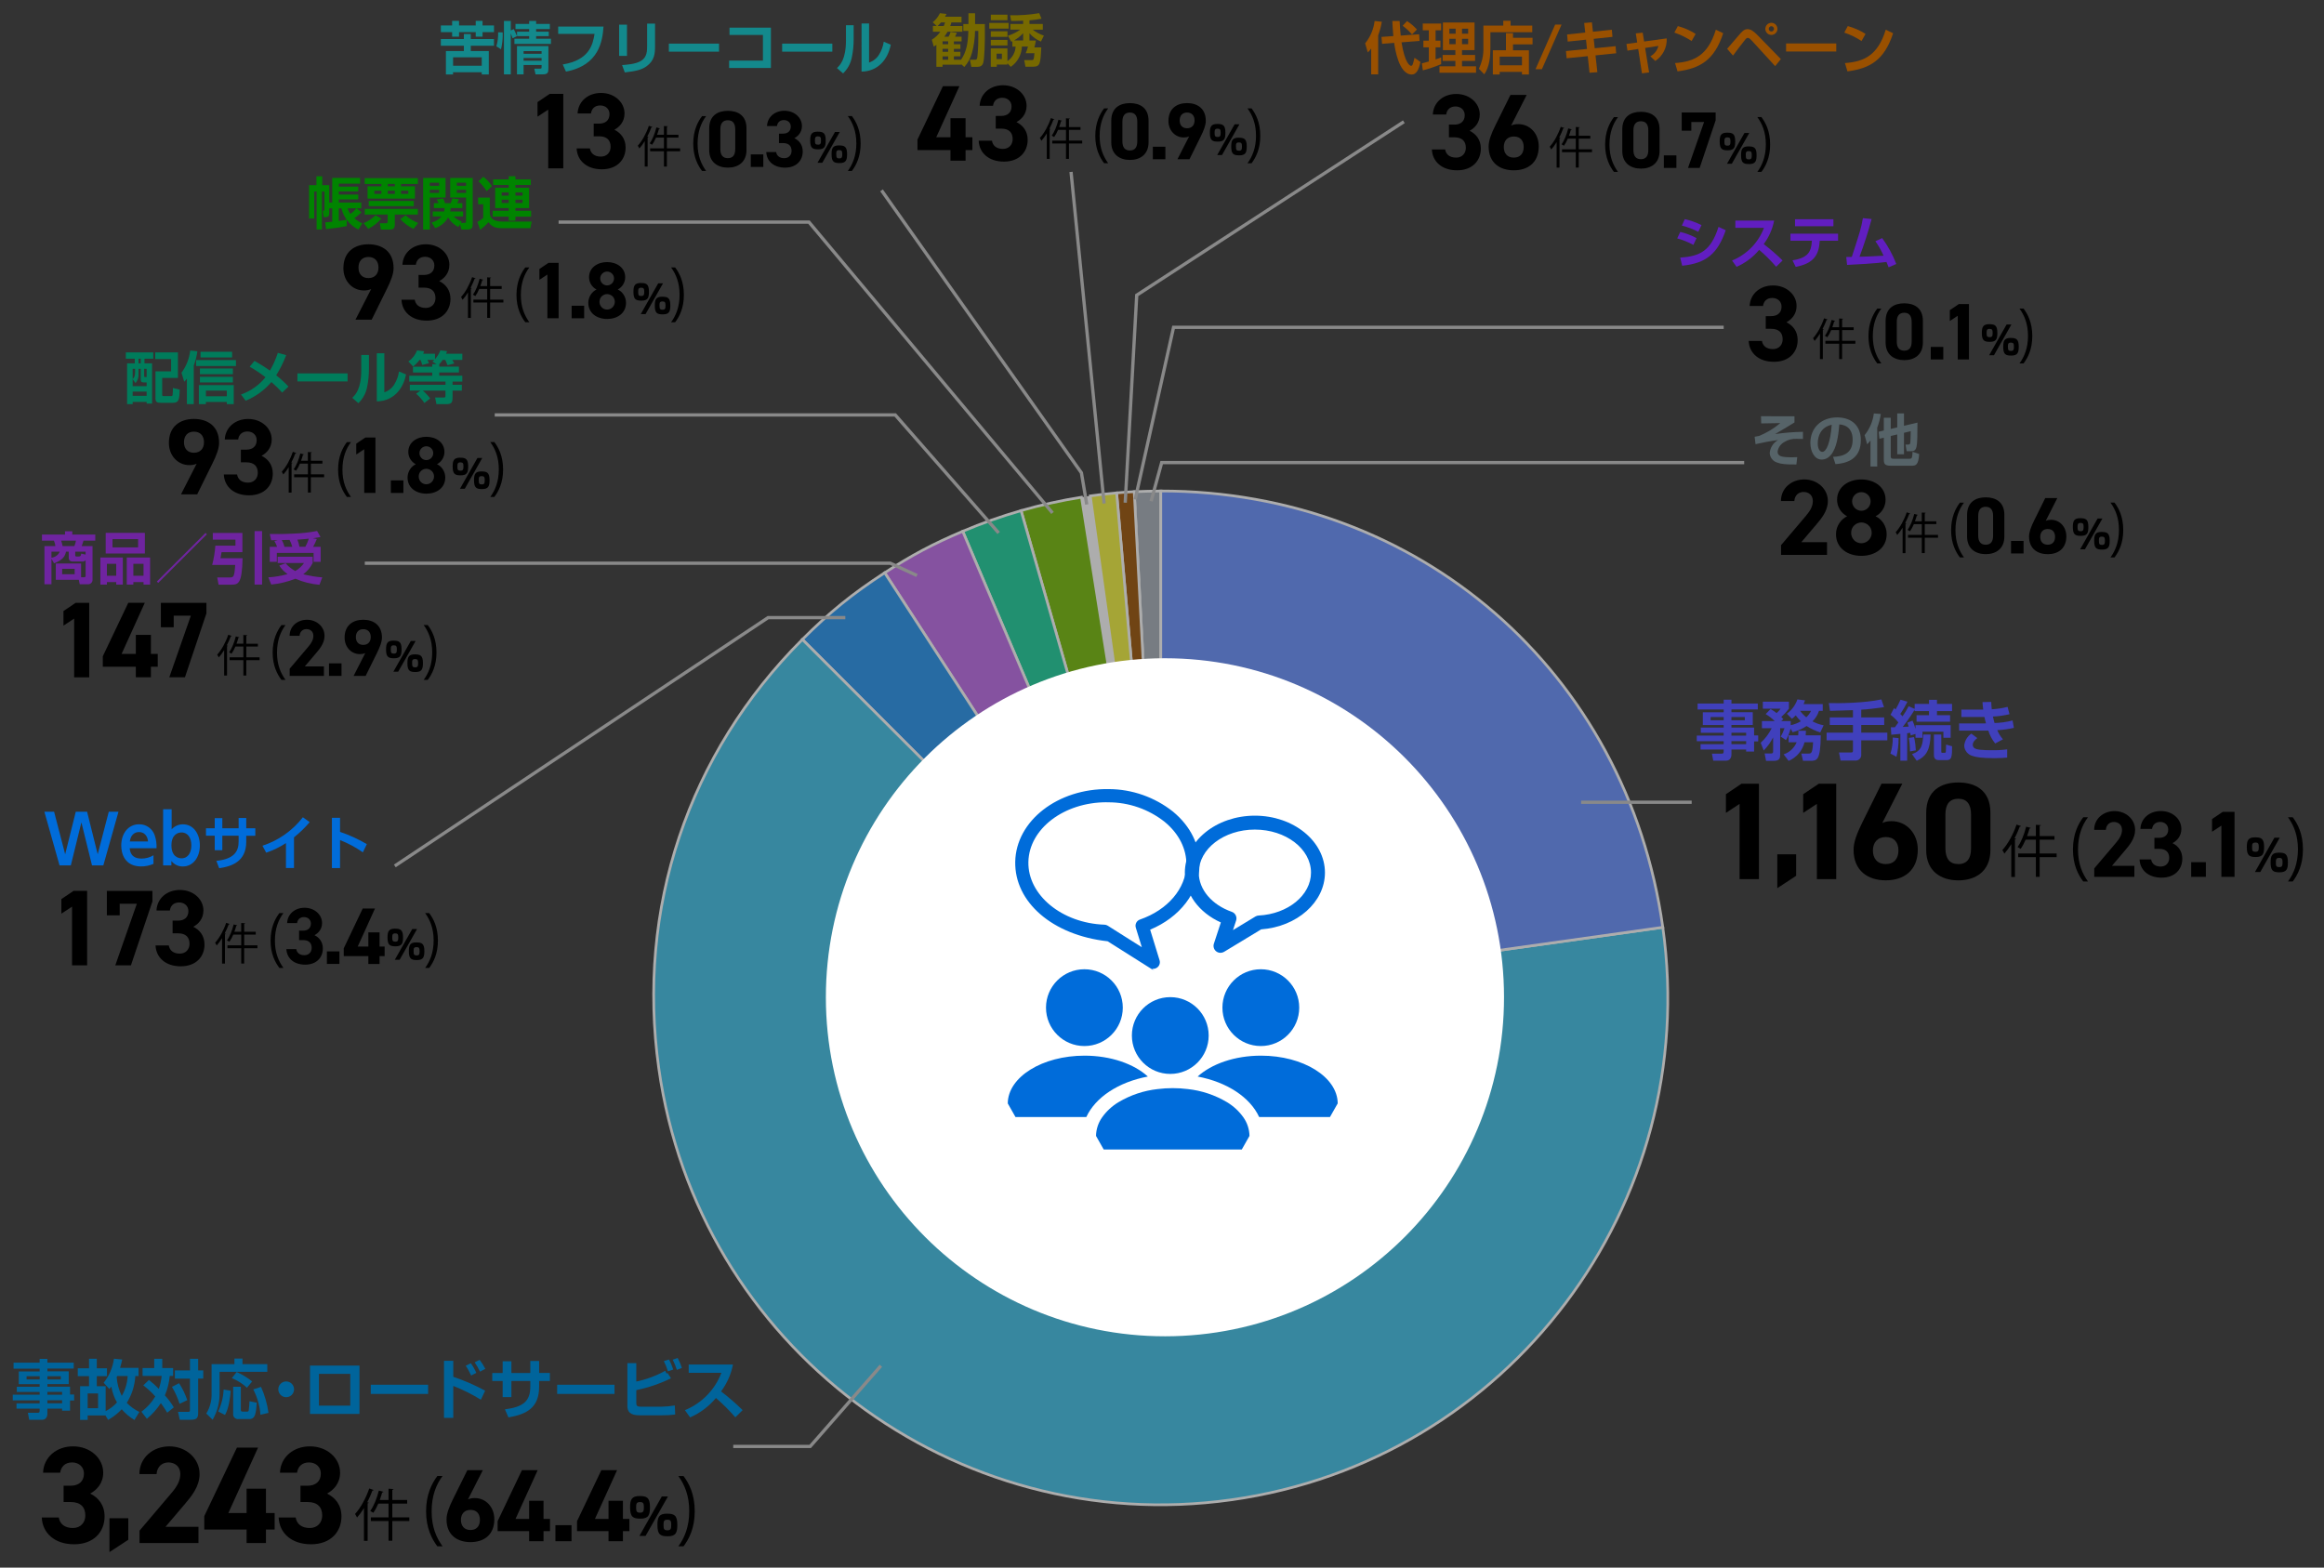 <?xml version="1.0" encoding="UTF-8"?><svg id="_レイヤー_2" xmlns="http://www.w3.org/2000/svg" width="710" height="479" viewBox="0 0 710 479"><rect x="0" y="0" width="710" height="479" fill="#333333" stroke="none"/><defs><style>.cls-1{opacity:.6;}.cls-2{fill:#776900;}.cls-3{fill:#3abfe8;}.cls-3,.cls-4,.cls-5,.cls-6,.cls-7,.cls-8,.cls-9,.cls-10,.cls-11,.cls-12,.cls-13{stroke-miterlimit:10;}.cls-3,.cls-4,.cls-5,.cls-6,.cls-7,.cls-9,.cls-10,.cls-11,.cls-12{stroke:#fff;stroke-width:.82px;}.cls-14{fill:#006cda;}.cls-15{fill:#007c5b;}.cls-4{fill:#a5aeb7;}.cls-16{fill:#00649b;}.cls-17{fill:#fff;}.cls-18{fill:#13898c;}.cls-5{fill:#bd68ea;}.cls-19{fill:#566368;}.cls-6{fill:#f2f238;}.cls-7,.cls-20{fill:#995000;}.cls-21{fill:#6f24a0;}.cls-8{fill:none;stroke:#898989;}.cls-9{fill:#15ce99;}.cls-22{fill:#008400;}.cls-23{fill:#611ec1;}.cls-10{fill:#73ba02;}.cls-11{fill:#648dff;}.cls-24{fill:#4040bc;}.cls-12{fill:#2091ef;}.cls-13{fill:#dfdfdf;stroke:#000;stroke-width:.5px;}</style></defs><g id="_1Q" class="cls-1"><path class="cls-4" d="M354.63,304.9l-8.11-154.66c1.88-.1,6.22-.21,8.11-.21v154.88Z"/><path class="cls-13" d="M354.63,304.9l-8.11-154.66c.17,0-.17,0,0,0l8.11,154.66Z"/><path class="cls-7" d="M354.63,304.9l-13.5-154.29c2.39-.21,3-.25,5.39-.38l8.11,154.66Z"/><path class="cls-6" d="M354.63,304.9l-21.55-153.37c2.88-.4,5.16-.66,8.06-.92l13.5,154.29Z"/><path class="cls-17" d="M354.63,304.9l-24.23-152.97c.84-.13,1.83-.28,2.67-.4l21.55,153.37Z"/><path class="cls-10" d="M354.63,304.9l-42.69-148.88c6-1.72,12.29-3.12,18.46-4.09l24.23,152.97Z"/><path class="cls-9" d="M354.63,304.9l-60.52-142.56c5.75-2.44,11.82-4.59,17.83-6.31l42.69,148.88Z"/><path class="cls-5" d="M354.63,304.9l-84.35-129.89c8.32-5.4,14.7-8.8,23.84-12.67l60.52,142.56Z"/><path class="cls-12" d="M354.63,304.9l-109.51-109.51c8.29-8.29,15.33-13.99,25.16-20.38l84.35,129.89Z"/><path class="cls-3" d="M354.63,304.9l153.37-21.55c11.9,84.7-47.11,163.02-131.81,174.92-84.7,11.9-163.02-47.11-174.92-131.81-6.87-48.87,8.96-96.17,43.86-131.07l109.51,109.51Z"/><path class="cls-11" d="M354.63,304.9v-154.88c78.86,0,142.39,55.23,153.37,133.32l-153.37,21.55Z"/></g><path class="cls-24" d="M537.02,216.77h-8.05v.85h6.51v3.9h-6.51v.79h6.92v2.39h1.25v1.84h-1.25v3.1h-2.43v-.63h-4.49v1.5c0,.97-.46,1.92-1.66,1.92h-3.9l-.4-2.15h2.99c.51,0,.59-.2.59-.59v-.67h-7.06v-1.62h7.06v-.91h-8.21v-1.74h8.21v-.85h-6.98v-1.58h6.98v-.79h-6.36v-3.9h6.37v-.85h-7.97v-1.82h7.97v-1.17h2.37v1.17h8.05v1.83ZM522.6,220.09h4v-.99h-4v.99ZM528.97,220.09h4.09v-.99h-4.09v.99ZM528.97,224.78h4.49v-.89h-4.49v.89ZM528.97,227.39h4.49v-.93h-4.49v.93Z"/><path class="cls-24" d="M537.89,226.96c1.4-1.25,2.54-2.76,3.36-4.45h-2.97v-2.18h3.92c-.84-.82-1.77-1.53-2.77-2.14l1.48-1.54c.65.35,1.28.76,1.86,1.23.46-.39.86-.85,1.21-1.34h-5.42v-2.14h7.97v2.14c-.7.92-1.48,1.76-2.33,2.53.3.3.38.38.61.65l-.63.61h2.89v1.26c1.09-.23,2.14-.64,3.1-1.21-.57-.55-1.1-1.15-1.56-1.8-.36.38-.75.73-1.17,1.05l-1.54-1.56c1.49-1.09,2.62-2.62,3.22-4.37l2.33.3c-.12.39-.26.76-.43,1.13h5.84v2.08h-1.15c-.38,1.22-1.06,2.32-1.98,3.2,1.07.57,2.21.98,3.4,1.21l-1.03,2.18c-1.47-.48-2.87-1.13-4.17-1.96-1.32.85-2.76,1.49-4.27,1.9l-.61-1.11c-.31,1.23-.79,2.4-1.42,3.5l-1.62-1.07c.49-.8.88-1.66,1.17-2.55h-1.33v8.05c0,.95-.06,1.92-1.96,1.92h-2.35l-.43-2.25h1.84c.63,0,.75-.16.75-.65v-4.27c-.74,1.47-1.71,2.82-2.87,4l-.92-2.34ZM549.36,224.68c.05-.46.07-.93.06-1.4h2.31c-.02.59-.04.97-.08,1.4h4.61c-.08,7.79-1.19,7.79-3.26,7.79h-2.16l-.51-2.21h2.08c.93,0,1.33,0,1.5-3.46h-2.61c-.64,2.56-2.44,4.66-4.86,5.7l-1.52-2c1.8-.6,3.25-1.95,3.97-3.7h-2.45v-2.12h2.93ZM549.95,217.21c.54.73,1.17,1.39,1.88,1.96.61-.55,1.1-1.21,1.44-1.96h-3.32Z"/><path class="cls-24" d="M566.09,216.99c-1.01.02-5.91.2-7.02.22l-.34-2.37c3.54.08,10.96-.04,16.04-1.13l.81,2.35c-2.85.43-4.89.67-6.96.79v2.37h7.02v2.31h-7.02v2.33h7.97v2.35h-7.97v4.31c.1.93-.58,1.77-1.51,1.87-.04,0-.07,0-.11,0h-4.7l-.47-2.47h3.67c.24,0,.59,0,.59-.45v-3.26h-8.05v-2.35h8.05v-2.33h-7.08v-2.31h7.08v-2.24Z"/><path class="cls-24" d="M580.03,225.53c.02,1.92-.2,3.83-.65,5.7l-1.84-.97c.51-1.59.75-3.24.71-4.91l1.78.18ZM577.68,222.23c.83,0,.93,0,1.23-.02.57-.79.85-1.19,1.05-1.46-.69-.89-1.49-1.68-2.39-2.35l1.07-2.04c.35.28.41.34.49.4.55-.96,1.04-1.94,1.48-2.95l2.14.59c-.64,1.3-1.37,2.55-2.2,3.74.18.18.36.35.69.73.69-.98,1.31-2,1.86-3.07l1.84.79v-1.5h4.39v-1.25h2.43v1.25h4.61v2.18h-4.61v1.25h4v2h-10.24v-2h3.8v-1.25h-4.39v-.4c-1.1,1.82-2.32,3.57-3.64,5.24.26-.02,1.52-.08,1.82-.1-.18-.57-.26-.81-.4-1.21l1.58-.61c.37.82.68,1.68.91,2.55v-1.17h10.74v3.85h-2.22v-1.86h-6.39v1.86h-2.13v-1.17l-1.46.46c-.04-.27-.09-.53-.16-.79-.14.02-.22.04-.93.12v8.39h-2.08v-8.19c-.38.04-2.55.24-2.77.26l-.13-2.27ZM584.76,225.22c.3,1.33.48,2.68.55,4.04l-1.8.34c0-1.39-.11-2.77-.35-4.13l1.6-.24ZM584.14,230.44c2.97-1.09,3.26-2.79,3.44-6.01h2.23c-.14,4.57-1.21,6.62-4.23,8.03l-1.44-2.02ZM590.83,224.43h2.25v5.18c0,.38.06.42.4.42h.63c.19.01.34-.13.35-.32,0,0,0-.01,0-.02.06-.4.08-1.68.08-2.18l1.84.51c-.02,2.77-.02,4.23-1.54,4.23h-2.59c-1.42,0-1.42-1.21-1.42-1.68v-6.15Z"/><path class="cls-24" d="M608.34,214.46c.04.83.06,1.42.16,2.26,1.63-.09,3.25-.33,4.83-.73l.59,2.24c-1.66.4-3.36.64-5.06.71.12.61.28,1.23.49,1.98,1.86-.05,3.7-.31,5.5-.77l.41,2.25c-1.67.38-3.37.62-5.08.71.42,1.02,1.01,1.96,1.74,2.79l-2.37,1.27c-.95-1.15-1.66-2.49-2.1-3.92h-8.93v-2.21h7.61c.26,0,.38-.02.61-.02-.24-.85-.4-1.48-.47-1.94h-7.06v-2.26h6.68c-.12-.87-.18-1.62-.22-2.29l2.67-.06ZM604.07,225.53c-.45.35-1.38,1.11-1.38,2.04,0,1.25,1.38,1.4,2.27,1.52,1.16.11,2.32.16,3.48.14,1.59.03,3.19-.05,4.77-.26v2.51c-1.09.1-2.28.18-3.84.18-4.15,0-5.74-.34-6.78-.69-1.41-.39-2.42-1.63-2.51-3.09.13-1.5.93-2.87,2.18-3.72l1.82,1.36Z"/><path class="cls-19" d="M548.23,127.21v1.87c-.73.48-3.25,1.97-5.92,3.55,2.82-.41,5.66-.64,8.51-.69v2.18c-.81-.02-1.26-.03-2.02-.03-1.27-.06-2.52.26-3.6.93-1.15.59-1.95,1.7-2.13,2.98,0,1.45,1.25,1.73,4.53,1.73.64,0,1.07-.02,1.47-.04l-.26,2.23c-3.39.03-4.64-.12-5.9-.59-1.3-.4-2.2-1.58-2.25-2.94.15-1.65,1.11-3.13,2.56-3.93-2.32.31-4.61.73-6.89,1.26l-.28-2.27c.21-.04,1.14-.21,1.32-.24,2.37-.94,4.57-2.27,6.51-3.93l-5.83.1-.05-2.2,10.23.02Z"/><path class="cls-19" d="M560.01,139.59c3.1-.14,5.99-1.02,5.99-5.26,0-1.96-.71-4.4-4.08-4.65-.17,2.08-.5,6-1.94,8.43-.29.5-1.4,2.32-3.39,2.32-2.34,0-3.51-2.61-3.51-5.12,0-4.53,3.29-7.77,8.17-7.77,4.48,0,7.25,2.58,7.25,6.92,0,5.12-3.22,7.04-7.75,7.35l-.73-2.21ZM555.34,135.49c0,2.18.97,2.58,1.38,2.58,1.28,0,2.49-2.89,2.89-8.29-3.29.74-4.27,3.37-4.27,5.71"/><path class="cls-19" d="M571.45,134.57c-.31.42-.65.82-1.02,1.19l-.78-2.8c1.54-1.9,2.52-4.2,2.82-6.63l2.13.15c-.2,1.43-.57,2.83-1.09,4.17v11.89h-2.06v-7.98ZM577.63,131.06l1.99-.47v-4.26h2.06v3.77l4.12-.97c-.03,8.01-.03,8.75-2.16,8.75h-1.14l-.35-2.04h.74c.48,0,.66-.05.73-.66.02-.24.12-1.68.12-3.43l-2.06.5v6.56h-2.06v-6.06l-1.99.47v5.99c0,.88.17.97.97.97h4.59c.93,0,.99-.1,1.12-2.13l2.01.68c-.22,3.36-1,3.58-2.32,3.58h-6.3c-2.02,0-2.18-.66-2.18-2.02v-6.54l-1.35.31-.23-2.14,1.58-.38v-3.89h2.11v3.41Z"/><path class="cls-23" d="M517.35,74.83c-1.57-.85-3.23-1.51-4.95-1.99l.93-1.97c1.74.4,3.41,1.04,4.98,1.89l-.97,2.08ZM513.32,78.72c5.87-.42,9.34-1.89,11.7-9.4l2.21,1.02c-2.49,7.2-6,10.12-13.31,10.85l-.61-2.47ZM518.84,70.83c-1.59-.83-3.28-1.46-5.02-1.9l.9-1.97c1.77.39,3.48,1.01,5.1,1.82l-.98,2.06Z"/><path class="cls-23" d="M529.17,79.6c4.49-1.83,8.02-5.45,9.74-9.98h-8.74v-2.21h11.84c-.51,2.6-1.6,5.06-3.18,7.18,2.02,1.54,3.95,3.21,5.76,5l-1.96,1.92c-1.6-1.85-3.34-3.58-5.19-5.17-1.86,2.25-4.23,4.02-6.9,5.19l-1.38-1.92Z"/><path class="cls-23" d="M561.54,71.42v2.14h-5.59c-.24,4.08-1.59,6.89-7.35,7.99l-.98-2.01c4.79-.76,5.73-2.6,5.93-5.99h-6.56v-2.15h14.55ZM560.12,69.13h-11.73v-2.14h11.73v2.14Z"/><path class="cls-23" d="M575.02,72.75c1.78,2.44,3.22,5.09,4.31,7.91l-2.34,1.02c-.21-.57-.31-.83-.66-1.63-2.92.42-9.52.78-12.03.9l-.26-2.42c.28,0,1.35-.02,1.7-.03,2.7-8.31,2.79-8.58,3.39-11.85l2.66.28c-1.04,3.9-2.27,7.75-3.7,11.52,2.37-.05,2.87-.09,7.35-.31-.67-1.56-1.51-3.05-2.5-4.43l2.06-.95Z"/><path class="cls-20" d="M418.91,14.84c-.31.42-.66.81-1.04,1.18l-.81-2.77c1.59-1.96,2.6-4.33,2.89-6.84l2.21.24c-.24,1.42-.62,2.82-1.12,4.17v11.9h-2.13v-7.89ZM425.68,11.03c-.19-1.89-.26-3.41-.31-4.62h2.23c.07,1.28.16,2.75.33,4.46l5.62-.4.14,2.04-5.52.42c1.07,6.61,2.63,7.18,2.91,7.18.47,0,.55-.36,1.06-2.46l1.82,1.28c-.5,2.49-1.33,3.84-2.65,3.84-4,0-5.16-8.08-5.38-9.67l-3.7.29-.17-2.11,3.63-.26ZM429.86,6.44c1.12.72,2.14,1.59,3.03,2.58l-1.51,1.51c-.85-.99-1.81-1.88-2.86-2.66l1.33-1.42Z"/><path class="cls-20" d="M434.4,19.35c.66-.15,1.21-.29,2.11-.55v-4.34h-1.66v-2.03h1.66v-3.18h-1.85v-2.06h5.62v2.06h-1.7v3.18h1.49v2.03h-1.49v3.69c.95-.31,1.25-.41,1.7-.61v2.06c-1.81.77-3.68,1.41-5.59,1.9l-.3-2.15ZM440.83,6.88h9.65v8.44h-3.83v1.47h4v1.83h-4v1.64h4.3v1.97h-11.18v-1.97h4.86v-1.64h-3.89v-1.83h3.89v-1.47h-3.81V6.88ZM442.79,10.3h1.92v-1.54h-1.92v1.54ZM442.79,13.5h1.92v-1.64h-1.92v1.64ZM446.66,10.3h1.87v-1.54h-1.87v1.54ZM446.66,13.5h1.87v-1.64h-1.87v1.64Z"/><path class="cls-20" d="M468.12,9.84h-12.79v4.9c0,2.49-.28,5.74-1.87,7.96l-1.66-1.7c.98-1.99,1.46-4.19,1.39-6.4v-6.78h6.07v-1.47h2.23v1.47h6.63v2.03ZM456.08,15.36h4v-5.24h2.16v1.42h5.97v2.01h-5.97v1.82h4.86v7.39h-2.13v-.8h-6.8v.8h-2.09v-7.39ZM458.17,19.96h6.8v-2.66h-6.8v2.66Z"/><path class="cls-20" d="M477.06,7.52l-6,13.63h-1.95l6-13.64h1.95Z"/><path class="cls-20" d="M483.99,7.02l2.35-.19.31,2.86,5.78-.61.19,2.18-5.73.61.31,2.87,6.37-.64.19,2.18-6.32.64.57,5.14-2.4.17-.54-5.07-6.45.64-.21-2.2,6.42-.64-.29-2.84-5.59.59-.19-2.18,5.54-.59-.32-2.92Z"/><path class="cls-20" d="M499.75,10.2l2.11-.22.43,2.7,6.9-.95c.14,2.76-1.19,5.38-3.49,6.9l-1.51-1.42c1.23-.67,2.13-1.82,2.46-3.18l-4.05.62,1.21,7.48-2.18.28-1.14-7.44-3.29.5-.31-2.04,3.29-.45-.43-2.76Z"/><path class="cls-20" d="M516.81,12.54c-1.64-1.08-3.42-1.95-5.28-2.58l1.07-1.99c1.92.53,3.75,1.33,5.43,2.39l-1.23,2.18ZM511.74,19.27c5.62-.41,10.02-2.18,12.46-10.19l2.25,1.07c-2.7,8.29-7.11,10.76-13.95,11.66l-.76-2.54Z"/><path class="cls-20" d="M527.66,14.91c.57-.64,2.6-3.01,3.5-4.07.97-1.14,1.64-1.94,2.75-1.94.73,0,1.61.38,2.94,1.75l7.22,7.41-1.75,2.15-7.1-7.76c-.54-.57-.92-.88-1.26-.88s-.55.24-.83.59c-.67.81-3.24,4.2-3.69,4.83l-1.78-2.07ZM543.02,8.82c0,1.02-.83,1.85-1.85,1.85-1.02,0-1.85-.83-1.85-1.85s.83-1.85,1.85-1.85c1.02,0,1.85.83,1.85,1.85M540.37,8.82c0,.44.36.8.8.8.44,0,.8-.36.8-.8s-.36-.81-.8-.81c-.44,0-.8.37-.8.81"/><rect class="cls-20" x="545.66" y="13.28" width="15.33" height="2.46"/><path class="cls-20" d="M568.72,12.54c-1.64-1.08-3.42-1.95-5.28-2.58l1.07-1.99c1.92.53,3.75,1.33,5.43,2.39l-1.23,2.18ZM563.65,19.27c5.62-.41,10.02-2.18,12.46-10.19l2.25,1.07c-2.7,8.29-7.11,10.76-13.95,11.66l-.76-2.54Z"/><path class="cls-2" d="M294.31,9.45v-2.11h1.56v-3.29h2.02v3.29h2.99c.02,1.8.07,7.03-.26,10.38-.14,1.49-.31,2.7-1.95,2.7h-1.92l-.43-2.16h1.51c.67,0,.71-.35.81-1.35.23-2.2.24-4.53.24-5.14v-2.32h-1c-.02,2.26-.34,4.5-.93,6.68-.43,1.61-1.23,3.09-2.34,4.34l-.99-.87v.17h-5.66v.64h-1.89v-6.68c-.25.18-.52.35-.8.49l-.59-2.09c1.03-.62,1.91-1.46,2.6-2.44h-2.27v-1.75h1.17l-1.23-1.14c.94-.74,1.69-1.69,2.2-2.77l2.03.23c-.14.28-.21.42-.47.85h5.04v1.75h-3.1c-.1.36-.15.57-.35,1.09h3.72v1.75h-4.53c-.3.52-.63,1.02-.99,1.5h1.28c.28-.44.49-.92.62-1.42l1.92.24c-.15.4-.32.79-.52,1.18h1.97v1.45h-2.35v.87h1.99v1.42h-1.99v.88h1.99v1.4h-1.99v1.04h2.18c1.56-2.22,2.16-4.95,2.23-8.81h-1.54ZM288.32,7.95c.16-.35.29-.72.4-1.09h-1.23c-.33.38-.67.75-1.04,1.09h1.87ZM287.96,13.52h1.71v-.9h-1.71v.9ZM287.96,15.82h1.71v-.9h-1.71v.9ZM287.96,18.26h1.71v-1.04h-1.71v1.04Z"/><path class="cls-2" d="M302.23,7.01h5.92v1.73h-5.92v-1.73ZM309.3,12.61c-.11.05-.23.1-.35.14l-1.02-1.83c1.35-.42,2.62-1.05,3.77-1.87h-3.03v-1.73h3.91v-1c-2.08.09-2.98.09-3.67.07l-.31-1.73c2.98.07,5.96-.14,8.89-.64l.69,1.7c-1.21.24-2.44.4-3.67.49v1.12h4.07v1.73h-3.08c1.02.8,2.17,1.42,3.41,1.82l-.9,1.82c-1.35-.55-2.56-1.43-3.5-2.54v2.22h1.96c-.17.97-.33,1.57-.47,2.11h2.11c-.23,5.02-.33,5.9-2.6,5.9h-2.23l-.38-2.02h2.2c.71,0,.74-.03.93-2.11h-2.67c.29-.66.52-1.34.69-2.04h-1.85c-.09,2.49-1.35,4.8-3.41,6.21l-1.02-1.12v.42h-3.25v.68h-1.83v-5.62h5.09v3.89c1.49-1,2.42-2.65,2.49-4.45h-.98v-1.59ZM302.7,4.48h5.09v1.7h-5.09v-1.7ZM302.7,9.57h5.09v1.7h-5.09v-1.7ZM302.7,12.2h5.09v1.7h-5.09v-1.7ZM304.46,18.05h1.63v-1.66h-1.63v1.66ZM312.58,12.37v-2.23c-.81.89-1.75,1.64-2.8,2.23h2.8Z"/><path class="cls-21" d="M17.05,177.15v-4.97h7.72v4.2h.94c.22,0,.45-.07.45-.47v-4.76c-.29.38-.56.43-1.18.43h-2.54c-.45,0-1.44,0-1.44-1.12v-1.9h-.83c-.31,1.42-.95,2.53-3.65,3.56l-.8-1.38v7.79h-2.14v-11.68h3.34c-.06-.57-.22-1.13-.45-1.66h-3.65v-1.85h7.04v-1h2.23v1h7.02v1.85h-3.6c-.26.87-.36,1.16-.56,1.66h3.32v10.36c-.01.72-.59,1.3-1.31,1.32h-2.6l-.29-1.38h-7.02ZM15.72,170.4c1.11-.1,2.08-.81,2.53-1.83h-2.53v1.83ZM18.68,165.19c.19.54.34,1.1.45,1.66h3.6c.22-.54.38-1.09.48-1.66h-4.53ZM18.99,175.45h3.82v-1.64h-3.82v1.64ZM26.15,169.46v-.9h-3.17v1.11c-.02.18.11.34.29.36.03,0,.05,0,.08,0h.69c.48,0,.69-.09.76-.88l1.35.31Z"/><path class="cls-21" d="M30.67,170.35h6.85v8.27h-2.01v-.76h-2.85v.76h-1.99v-8.27ZM32.29,162.82h11.97v6.3h-11.97v-6.3ZM32.66,175.92h2.85v-3.65h-2.85v3.65ZM34.37,167.25h7.82v-2.52h-7.82v2.52ZM43.85,178.62v-.76h-3.11v.76h-2.01v-8.27h7.13v8.27h-2.01ZM40.74,175.92h3.11v-3.65h-3.11v3.65Z"/><path class="cls-21" d="M63.21,163.25l-14.88,14.85-.42-.41,14.88-14.85.41.41Z"/><path class="cls-21" d="M65.01,162.85h9.05v5.87h-6.37c-.09.52-.14.88-.33,1.85h6.75c-.19,7.54-1.18,8.08-3.37,8.08h-3.96l-.42-2.21h3.72c1.25,0,1.52,0,1.78-3.82h-7.04c.51-1.93.83-3.91.97-5.9h6.14v-1.83h-6.92v-2.03ZM77.78,162.28h2.29v16.33h-2.29v-16.33Z"/><path class="cls-21" d="M87.25,172.11c.84.96,1.84,1.76,2.96,2.37,1.06-.61,1.98-1.45,2.68-2.46h-8.06v-1.9h10.69v1.9c-.66,1.36-1.65,2.55-2.87,3.44,1.9.5,3.85.82,5.81.95l-.86,2.27c-2.53-.2-5.01-.83-7.34-1.85-2.37.93-4.86,1.53-7.39,1.78l-.9-2.2c1.99-.12,3.96-.45,5.88-.99-1.01-.69-1.87-1.58-2.53-2.61l1.92-.71ZM84.65,167.08c-.21-.61-.48-1.19-.81-1.75l1-.29c-.28.02-1.83.04-1.99.04l-.43-1.92c1.35.02,3.84.07,7.37-.12,2.38-.08,4.74-.35,7.08-.8l1.06,1.83c-.52.1-.86.19-2.32.4l1.18.24c-.32.81-.7,1.61-1.12,2.37h2.3v4.59h-2.16v-2.73h-11.24v2.73h-2.16v-4.59h2.26ZM89.3,167.08c-.2-.73-.48-1.44-.83-2.11l-2.4.05c.38.64.66,1.33.83,2.06h2.4ZM93.28,167.08c.44-.78.79-1.61,1.06-2.48-1.97.21-3.01.26-3.48.29.29.7.5,1.43.62,2.18h1.8Z"/><path class="cls-14" d="M21.65,264.42h-3.46l-4.63-16.39h2.97l3.38,13,3.24-13h3.46l3.24,13,3.38-13h2.97l-4.63,16.39h-3.46l-3.24-13.14-3.23,13.14Z"/><path class="cls-14" d="M39.63,259.18c.08.8.3,3.16,3.58,3.16,1.3.01,2.57-.34,3.68-1.01v2.63c-1.2.52-2.49.79-3.8.78-4.94,0-6.05-3.88-6.05-6.35,0-3.86,2.26-6.53,5.46-6.53,2.14-.03,4.05,1.31,4.75,3.33.45,1.28.64,2.63.57,3.99h-8.19ZM45.23,257.11c-.3-2.75-2.26-2.88-2.77-2.88-.43,0-2.43.1-2.79,2.88h5.56Z"/><path class="cls-14" d="M52.36,264.42h-2.53v-17.15h2.61v6.14c.86-.97,2.1-1.53,3.4-1.54,3.42,0,5.22,3.1,5.22,6.43,0,3.55-1.96,6.45-5.2,6.45-1.37.03-2.67-.6-3.5-1.68v1.35ZM55.45,262.26c2.06,0,3.01-1.83,3.01-3.96s-.95-3.94-3.01-3.94c-.99,0-3.07.53-3.07,3.94s2.06,3.96,3.07,3.96"/><path class="cls-14" d="M78,253.1v2.27h-2.77v1.82c0,6.11-4.51,7.55-8.27,8.1l-.86-2.25c5.48-.56,6.8-2.93,6.8-5.88v-1.8h-4.98v4.42h-2.32v-4.42h-2.67v-2.27h2.67v-3.11h2.32v3.11h4.98v-3.16h2.33v3.16h2.77Z"/><path class="cls-14" d="M89.82,265.21h-2.46v-7.6c-1.88,1.23-3.91,2.21-6.04,2.93l-1.14-2.12c4.89-1.6,9.2-4.63,12.35-8.7l2.08,1.49c-1.44,1.7-3.05,3.25-4.79,4.64v9.36Z"/><path class="cls-14" d="M110.86,260.43c-2.17-1.51-4.51-2.77-6.97-3.74v8.54h-2.49v-15.35h2.49v4.31c2.85.95,5.59,2.21,8.18,3.74l-1.21,2.5Z"/><path class="cls-15" d="M38.45,107.67h8.37v1.94h-2.68v1.42h2.32v12.29h-1.66v-.52h-4.27v.69h-1.7v-12.46h2.35v-1.42h-2.73v-1.94ZM42.31,112.7v1.49c.09,1.04-.23,2.07-.9,2.87l-.88-1.19v2.12h4.27v-1.14h-.87c-.78,0-.94-.26-.94-.97v-3.18h-.69ZM40.53,112.7v3.1c.28-.24.74-.64.74-2.11v-.99h-.74ZM40.53,120.94h4.27v-1.28h-4.27v1.28ZM42.31,111.03h.69v-1.42h-.69v1.42ZM44.04,112.7v2.04c0,.47.03.47.38.47h.38v-2.51h-.76ZM47.42,107.67h6.94v7.8h-4.81v5.02c0,.43.03.54.57.54h1.97c.36,0,.57,0,.64-.35.08-.71.11-1.42.1-2.13l2.08.5c-.12,2.84-.17,4.03-2.08,4.03h-3.7c-1.16,0-1.64-.24-1.64-1.45v-8.17h4.79v-3.74h-4.86v-2.05Z"/><path class="cls-15" d="M57.09,115.7c-.24.34-.51.65-.81.93l-.83-2.73c1.46-2,2.38-4.34,2.67-6.8l2.18.23c-.2,1.49-.57,2.96-1.11,4.36v11.8h-2.09v-7.79ZM72.09,111.84h-12.18v-1.82h12.18v1.82ZM71.41,117.67v5.81h-2.12v-.66h-6.39v.66h-2.15v-5.81h10.66ZM71.15,114.33h-10.07v-1.73h10.07v1.73ZM71.15,116.86h-10.07v-1.73h10.07v1.73ZM70.91,109.23h-9.64v-1.74h9.64v1.74ZM62.9,121.08h6.39v-1.73h-6.38v1.73Z"/><path class="cls-15" d="M86.22,119.97c-1.02-1.15-2.13-2.24-3.3-3.24-2.13,2.5-4.82,4.45-7.86,5.71l-1.44-1.9c2.94-1.02,5.54-2.85,7.49-5.28-1.54-1.18-3.15-2.25-4.83-3.22l1.47-1.78c1.33.78,3.01,1.76,4.72,2.98.99-1.73,1.8-3.55,2.42-5.43l2.54.71c-.81,2.15-1.83,4.21-3.05,6.16,1.34,1.05,2.59,2.2,3.75,3.44l-1.94,1.85Z"/><rect class="cls-15" x="90.86" y="114.09" width="15.33" height="2.46"/><path class="cls-15" d="M112.71,112.72c.01,1.85-.17,3.7-.55,5.52-.35,1.89-1.29,3.62-2.68,4.95l-1.86-1.63c.95-.92,2.75-2.65,2.75-8.5v-4.6h2.35v4.26ZM117.42,119.87c1.29-.43,2.39-1.3,3.08-2.48.73-1.19,1.2-2.51,1.4-3.89l2.15.92c-.97,4.81-4.14,8.15-8.93,8.22v-14.71h2.3v11.94Z"/><path class="cls-15" d="M133.39,111.29l-1.26-.8c.2-.16.38-.33.55-.52h-2.1c.18.32.34.66.49,1l-2.06.55c-.16-.53-.34-1.05-.55-1.56h-.26c-.57.76-1.24,1.44-1.99,2.02l-1.44-1.52c1.19-.85,2.12-2.03,2.65-3.39l2.15.26c-.08.26-.18.51-.29.76h3.62v1.66c.7-.8,1.26-1.71,1.64-2.7l2.04.24c-.09.29-.16.49-.28.8h4.95v1.87h-3.07c.1.19.36.62.59,1.09l-2.04.55c-.21-.57-.43-1.07-.69-1.64h-.78c-.32.47-.67.92-1.06,1.33v.74h6v1.78h-6v.99h7.04v1.79h-2.98v.99h2.84v1.77h-2.84v1.92c0,1.28-.07,2.21-1.66,2.21h-3.27l-.4-2.02h2.55c.55,0,.61-.07.61-.62v-1.49h-6.92c.84.71,1.59,1.52,2.25,2.4l-1.76,1.38c-.72-1.05-1.57-2-2.53-2.84l1.32-.95h-3.25v-1.77h10.9v-.98h-11.07v-1.78h7.02v-.99h-5.88v-1.78h5.88v-.76h1.35Z"/><path class="cls-22" d="M99.35,67.94c.8-.07,1.49-.12,2.15-.19v-4.1h-.92v1.63c.07.52-.3,1.01-.83,1.07-.08.01-.16.01-.25,0h-.62l-.28-1.97c.48,0,.52.02.52-.42v-5.43h-.78v11.59h-1.61v-11.59h-.74v8.22h-1.57v-10.17h2.25v-2.72h1.78v2.72h2.13v5.31h.92v-7.53h8.5v1.76h-6.49v.9h5.93v1.46h-5.93v.97h5.93v1.47h-5.93v.97h6.86v1.76h-1.47l1.52,1.18c-.63.72-1.38,1.33-2.2,1.82.73.66,1.56,1.2,2.46,1.61l-1.19,1.87c-2.61-1.27-4.51-3.65-5.18-6.47h-.81v3.86c.35-.03,2.04-.28,2.42-.35v1.92c-2.08.41-4.19.71-6.3.9l-.27-2.04ZM106.22,63.65c.16.61.44,1.19.81,1.7.71-.44,1.33-1.02,1.82-1.7h-2.63Z"/><path class="cls-22" d="M116.48,66.8c-1.11,1.3-2.47,2.37-4,3.13l-1.38-1.75c1.35-.57,2.58-1.38,3.63-2.39l1.75,1ZM127.66,54.43v1.78h-5.14v.73h4.24v3.74h-14.47v-3.74h4.22v-.73h-5.09v-1.78h16.23ZM118.44,65.57h-7.01v-1.75h16.23v1.75h-7.04v3.06c0,1-.41,1.52-1.44,1.52h-2.79l-.36-1.94h1.96c.31,0,.45-.17.45-.5v-2.15ZM126.4,62.99h-13.75v-1.59h13.76v1.59ZM114.37,59.25h2.15v-.97h-2.15v.97ZM118.45,56.93h2.17v-.73h-2.16v.73ZM118.45,59.25h2.17v-.97h-2.16v.97ZM126.32,69.93c-1.52-.71-2.89-1.73-4.01-2.98l1.59-1.16c1.13,1.01,2.44,1.8,3.86,2.34l-1.44,1.8ZM122.52,59.25h2.21v-.97h-2.21v.97Z"/><path class="cls-22" d="M129.27,54.37h6.85v5.99h-4.81v9.78h-2.04v-15.76ZM131.31,56.79h2.84v-.95h-2.84v.95ZM131.31,58.94h2.84v-.95h-2.84v.95ZM140.05,69.34c-1.32-.62-2.42-1.64-3.15-2.91-.85,1.54-2.25,2.71-3.93,3.27l-1.11-1.7c1.18-.3,2.24-.95,3.05-1.87h-2.7v-1.52h3.48c.09-.34.14-.69.12-1.04h-3.25v-1.5h1.45c-.07-.1-.45-.92-.57-1.12l1.97-.31c.22.46.4.94.54,1.44h1.78c.17-.47.31-.95.43-1.44l2.04.21c-.14.42-.32.83-.52,1.23h1.57v1.5h-3.55c-.02.35-.07.7-.14,1.04h3.91v1.52h-2.85c.69.69,1.52,1.22,2.44,1.56l-.24.4h1.04c.49,0,.52-.14.52-.57v-7.17h-4.83v-5.99h6.87v13.93c0,1.23-.14,1.83-1.73,1.83h-1.7l-.45-1.59-.5.8ZM139.55,56.79h2.84v-.95h-2.84v.95ZM139.55,58.94h2.84v-.95h-2.84v.95Z"/><path class="cls-22" d="M162.02,69.72h-8.46c-1.49,0-3.05-.03-4.33-1.83-.76.86-1.61,1.64-2.52,2.33l-.85-2.4c.63-.34,1.22-.74,1.77-1.21v-4.21h-1.56v-2.02h3.58v4.76c0,1.19.81,2.56,3.72,2.56h9.07l-.42,2.02ZM147.64,54c1.05.8,1.95,1.78,2.65,2.9l-1.61,1.52c-.69-1.11-1.52-2.12-2.48-3.01l1.44-1.41ZM150.67,54.81h4.74v-.97h2.06v.97h4.69v1.7h-4.69v.85h4.17v6.21h-4.17v.83h4.79v1.8h-4.79v1.23h-2.06v-1.23h-4.9v-1.8h4.9v-.83h-4.13v-6.21h4.13v-.85h-4.74v-1.69ZM153.27,59.78h2.15v-.97h-2.15v.97ZM153.27,62.02h2.15v-.99h-2.15v.99ZM157.47,59.78h2.18v-.97h-2.18v.97ZM157.47,62.02h2.18v-.99h-2.18v.99Z"/><rect class="cls-18" x="204.34" y="13.33" width="15.33" height="2.46"/><rect class="cls-18" x="238.95" y="13.33" width="15.33" height="2.46"/><path class="cls-18" d="M145.34,11.2v-1.38h-5.1v1.38h-2.11v-1.38h-3.44v-2.04h3.44v-1.4h2.11v1.4h5.1v-1.4h2.08v1.4h3.5v2.04h-3.5v1.38h-2.08ZM134.68,11.93h7.04v-1.54h2.11v1.54h7.08v2.05h-7.08v1.62h5.5v7.15h-2.16v-.68h-8.76v.68h-2.18v-7.15h5.49v-1.62h-7.04v-2.05ZM138.42,20.09h8.76v-2.58h-8.76v2.58Z"/><path class="cls-18" d="M151.64,14.14c.42-1.38.6-2.83.54-4.27l1.4.03c.07,1.73-.11,3.47-.52,5.16l-1.42-.92ZM156.6,11.7c-.16-.51-.34-1.01-.55-1.51v12.53h-2.09V6.39h2.09v2.92l.9-.43c.37.7.7,1.42.99,2.16l-1.33.66ZM161.66,6.39h2.13v.92h4.19v1.57h-4.19v.8h3.86v1.35h-3.86v.81h4.53v1.59h-11.16v-1.59h4.5v-.81h-3.7v-1.35h3.7v-.8h-4.17v-1.57h4.17v-.92ZM167.54,14.11v6.78c0,1.32-.19,1.83-1.8,1.83h-2.13l-.38-1.75h1.82c.41,0,.41-.19.41-.52v-.59h-5.5v2.85h-2.02v-8.62h9.6ZM159.96,16.43h5.5v-.81h-5.5v.81ZM159.96,18.55h5.5v-.83h-5.5v.83Z"/><path class="cls-18" d="M184.38,8.12c-.31,4.4-1.33,11.83-11.47,13.76l-.99-2.18c8.15-1.33,9.19-6.09,9.72-9.34h-11.11v-2.23h13.84Z"/><path class="cls-18" d="M191.55,17.08h-2.4V7.53h2.4v9.55ZM200.12,14.05c0,2.23-.12,4.41-2.58,6.19-1.37.99-2.94,1.47-6.66,1.89l-.83-2.25c1.28-.09,4.19-.26,5.85-1.32,1.8-1.12,1.8-3.06,1.8-4.62v-6.73h2.42v6.83Z"/><path class="cls-18" d="M235.52,8.45v12.32h-12.77v-2.25h10.33v-7.84h-10.21v-2.23h12.65Z"/><path class="cls-18" d="M260.8,11.96c.01,1.85-.17,3.71-.55,5.52-.35,1.89-1.29,3.62-2.68,4.95l-1.87-1.63c.95-.92,2.75-2.65,2.75-8.5v-4.6h2.35v4.26ZM265.51,19.11c1.29-.43,2.39-1.3,3.08-2.48.73-1.19,1.2-2.51,1.4-3.89l2.15.92c-.97,4.81-4.14,8.15-8.93,8.22V7.17h2.3v11.94Z"/><path class="cls-16" d="M22.53,418.17h-8.05v.85h6.51v3.9h-6.51v.79h6.92v2.39h1.25v1.84h-1.25v3.1h-2.43v-.63h-4.49v1.5c0,.97-.45,1.92-1.66,1.92h-3.9l-.4-2.15h2.99c.51,0,.59-.2.59-.59v-.67h-7.06v-1.62h7.06v-.91H3.9v-1.73h8.21v-.85h-6.98v-1.58h6.98v-.79h-6.37v-3.9h6.37v-.85h-7.97v-1.82h7.97v-1.17h2.37v1.17h8.05v1.82ZM8.12,421.49h4v-.99h-4v.99ZM14.48,421.49h4.1v-.99h-4.1v.99ZM14.48,426.18h4.49v-.89h-4.49v.89ZM14.48,428.79h4.49v-.93h-4.49v.93Z"/><path class="cls-16" d="M42.33,417.97v2.49h-.99c-.17,2.91-1.06,5.72-2.61,8.19,1.11,1.14,2.41,2.08,3.84,2.77l-1.5,2.47c-1.46-.88-2.77-1.99-3.88-3.28-1.22,1.28-2.62,2.37-4.16,3.24l-.81-1.35h-5.44v1.35h-2.31v-10.29h2.73v-3.07h-3.44v-2.41h3.44v-2.91h2.37v2.91h3.11v2.41h-3.11v3.07h2.71v7.61c1.31-.66,2.49-1.56,3.46-2.65-.86-1.5-1.44-3.14-1.72-4.85-.19.26-.4.51-.63.73l-1.72-1.9c1.69-2.12,2.78-4.65,3.14-7.34l2.53.24c-.2.87-.36,1.6-.65,2.55h5.64ZM26.78,430.27h3.18v-4.49h-3.18v4.49ZM35.8,420.46l-.16.34c.15,1.99.68,3.94,1.56,5.73,1.08-1.85,1.69-3.93,1.8-6.07h-3.2Z"/><path class="cls-16" d="M45.51,421.65c1.06.84,2.06,1.75,3.01,2.71.45-1.27.74-2.59.87-3.94h-5.83v-2.41h3.56v-2.83h2.45v2.83h3.32v2.41h-1.03c-.18,2.04-.68,4.05-1.49,5.93,1.03,1.13,1.95,2.36,2.73,3.68l-2.02,1.62c-1.01-1.7-1.82-2.75-1.94-2.93-1.16,1.81-2.6,3.43-4.27,4.79l-1.66-2.15c1.71-1.26,3.15-2.84,4.23-4.67-1.1-1.25-2.33-2.38-3.66-3.38l1.72-1.66ZM54.71,422.64c1.05,1.62,1.89,3.36,2.51,5.18l-2.36,1.12c-.57-1.81-1.35-3.55-2.33-5.18l2.18-1.12ZM60.54,415.18v3.54h1.56v2.51h-1.56v10.5c0,1.64-.55,2.08-2.31,2.08h-3.31l-.53-2.41h2.89c.75,0,.75-.1.75-.63v-9.53h-4.6v-2.51h4.61v-3.54h2.51Z"/><path class="cls-16" d="M71.63,415.12h2.45v1.7h7.58v2.35h-14.58v6.41c.07,2.89-.67,5.73-2.12,8.23l-1.94-1.9c1.13-1.83,1.69-3.94,1.62-6.09v-9h6.98v-1.7ZM70.48,424.95c-.16,2.08-.55,5.3-1.74,7.4l-2.08-1.07c1-2.1,1.56-4.38,1.66-6.7l2.16.37ZM72.3,419.21c1.69.76,3.28,1.73,4.73,2.89l-1.58,1.92c-1.35-1.24-2.91-2.23-4.61-2.93l1.46-1.88ZM71.21,423.72h2.37v7.12c0,.36.18.48.55.48h1.35c.21.03.41-.08.49-.28.15-.96.22-1.92.24-2.89l2.24.45c-.28,3.4-.43,5-2.33,5h-3.28c-.8.09-1.53-.49-1.61-1.3,0-.07,0-.13,0-.2v-8.39ZM79.74,423.76c1.14,2.53,1.91,5.2,2.28,7.95l-2.45.57c-.2-2.71-.95-5.34-2.2-7.75l2.38-.77Z"/><path class="cls-16" d="M89.84,424.51c0,1.33-1.08,2.41-2.41,2.41s-2.41-1.08-2.41-2.41c0-1.33,1.08-2.41,2.41-2.41h0c1.33,0,2.41,1.08,2.41,2.41h0"/><path class="cls-16" d="M109.82,432.03h-15.11v-14.77h15.11v14.77ZM107.01,419.79h-9.57v9.71h9.57v-9.71Z"/><rect class="cls-16" x="113.27" y="423.11" width="17.52" height="2.81"/><path class="cls-16" d="M138.48,415.79v4.9c3.36,1.13,6.61,2.55,9.73,4.23l-1.3,2.77c-2.68-1.66-5.5-3.07-8.43-4.21v9.75h-2.83v-17.44h2.82ZM143.94,420.3c-.46-1.05-1.01-2.05-1.66-2.99l1.56-.77c.66.92,1.22,1.9,1.68,2.93l-1.58.83ZM146.65,419.11c-.47-.99-1.02-1.95-1.64-2.85l1.52-.75c.67.86,1.25,1.78,1.74,2.75l-1.62.85Z"/><path class="cls-16" d="M162.02,415.85h2.69v3.66h3.28v2.45h-3.28v1.72c0,6.49-3.82,8.45-9.38,9.42l-1.07-2.47c5.68-.73,7.75-2.55,7.75-6.92v-1.74h-5.77v4.92h-2.67v-4.92h-3.18v-2.45h3.18v-3.58h2.67v3.58h5.77v-3.66Z"/><rect class="cls-16" x="170.22" y="423.11" width="17.52" height="2.81"/><path class="cls-16" d="M194.39,416.52v5.62c3.1-.65,6.09-1.76,8.86-3.3l.34.81.34-.12,1.07,1.6c-3.36,1.66-6.93,2.87-10.6,3.62v3.98c0,.89.32,1.09,1.48,1.09h6.21c1.37-.02,2.73-.15,4.07-.38l.12,2.77c-1.34.18-2.7.26-4.05.24h-6.82c-2.93,0-3.74-1.09-3.74-2.91v-13.02h2.73ZM204.06,419.02c-.33-1.08-.75-2.13-1.25-3.14l1.56-.48c.54.98.97,2,1.31,3.07l-1.62.55ZM206.79,418.56c-.34-1.07-.77-2.1-1.27-3.11l1.52-.51c.52.97.95,1.98,1.29,3.03l-1.54.59Z"/><path class="cls-16" d="M209.25,430.88c5.13-2.1,9.17-6.23,11.14-11.41h-9.99v-2.53h13.53c-.58,2.97-1.83,5.78-3.64,8.21,2.31,1.76,4.51,3.67,6.59,5.72l-2.23,2.2c-1.83-2.11-3.81-4.09-5.93-5.91-2.13,2.57-4.83,4.6-7.89,5.93l-1.57-2.19Z"/><path class="cls-17" d="M459.49,304.64c.04,57.21-46.3,103.63-103.51,103.67-57.21.04-103.63-46.3-103.67-103.51-.04-57.21,46.3-103.63,103.51-103.67.03,0,.05,0,.08,0,57.18,0,103.55,46.33,103.59,103.51"/><path class="cls-14" d="M372.87,291.14c-1.18,0-2.13-.95-2.13-2.13,0-.22.04-.45.11-.66l2.13-6.49c-6.75-3.04-11-8.84-11-15.22,0-9.6,9.6-17.41,21.4-17.41s21.4,7.81,21.4,17.41c0,9-8.52,16.53-19.48,17.33l-11.33,6.86c-.33.2-.71.31-1.1.31M383.38,253.48c-9.46,0-17.15,5.9-17.15,13.15,0,5.14,3.96,9.83,10.09,11.98,1.1.38,1.68,1.57,1.32,2.67l-.96,2.92,6.86-4.16c.3-.18.64-.28.99-.3,8.97-.46,15.99-6.22,15.99-13.11,0-7.25-7.69-13.15-17.15-13.15"/><path class="cls-14" d="M369.26,316.41c0,6.48-5.25,11.73-11.73,11.73s-11.73-5.25-11.73-11.73,5.25-11.73,11.73-11.73,11.73,5.25,11.73,11.73h0"/><path class="cls-14" d="M331.29,319.62c6.48,0,11.73-5.25,11.73-11.73s-5.25-11.73-11.73-11.73-11.73,5.25-11.73,11.73,5.25,11.73,11.73,11.73h0"/><path class="cls-14" d="M350.68,328.94c-4.22-3.85-11.31-6.38-19.35-6.38-12.92,0-23.39,6.53-23.45,14.59l2.36,4.16h21.64c2.79-6.04,9.81-10.67,18.79-12.37"/><path class="cls-14" d="M385.19,319.62c6.48,0,11.73-5.25,11.73-11.73s-5.25-11.73-11.73-11.73-11.73,5.25-11.73,11.73,5.25,11.73,11.73,11.73h0"/><path class="cls-14" d="M408.68,337.15c-.06-8.06-10.53-14.59-23.44-14.59-8.04,0-15.12,2.53-19.35,6.38,8.98,1.7,16.01,6.33,18.79,12.37h21.64l2.36-4.16Z"/><path class="cls-14" d="M374.83,336.76c-3.65-2.17-7.72-3.53-11.94-3.99-3.06-.38-6.15-.38-9.21,0-4.22.46-8.29,1.82-11.94,3.99-1.98,1.18-3.69,2.76-5.03,4.64-1.18,1.66-1.83,3.64-1.87,5.68h0s2.36,4.16,2.36,4.16h42.17l2.36-4.16c-.04-2.04-.69-4.02-1.87-5.68-1.34-1.88-3.05-3.46-5.03-4.64"/><path class="cls-14" d="M352.36,296.04c-.37,0-.74-.1.58.76l-14.55-9.19c-16.83-1.85-28.46-11.96-28.23-24.29.24-12.54,13.04-22.45,28.58-22.21,7.12.03,14.03,2.45,19.61,6.88,5.35,4.41,8.23,10.23,8.11,16.39-.16,8.34-6.01,15.9-15.08,19.68l2.88,9.36c.33,1.06-.27,2.18-1.33,2.51-.19.06-.39.09-.59.09M338.08,245.13c-13.04,0-23.7,8.1-23.9,18.27-.19,10.09,10.24,18.68,23.25,19.14.35.01.7.12,1,.31l10.41,6.58-1.84-5.97c-.32-1.04.24-2.14,1.26-2.49,8.48-2.93,14.05-9.47,14.19-16.65.09-4.91-2.27-9.6-6.65-13.21-4.88-3.85-10.91-5.95-17.12-5.96-.2,0-.4,0-.6,0"/><path d="M537.37,268.62h-5.91v-22.99l-4.18,2.75v-5.71l4.77-3.21h5.32v29.17Z"/><path d="M548.73,267.61l-5.75,3.77v-10.35h5.75v6.57Z"/><path d="M560.98,268.62h-5.91v-22.99l-4.18,2.75v-5.71l4.77-3.21h5.32v29.17Z"/><path d="M575.07,251.46c.89-.42,1.78-.55,2.84-.55,4.48,0,7.99,3.67,7.99,8.7,0,6.47-4.35,9.38-9.77,9.38s-9.85-2.87-9.85-9.34c0-2.29,1.01-4.99,2.66-8.32l5.88-11.88h6.35l-6.1,12ZM576.13,264.02c2.54,0,3.86-1.69,3.86-4.15s-1.31-4.11-3.86-4.11-3.94,1.7-3.94,4.11,1.31,4.15,3.94,4.15Z"/><path d="M608.09,259.71c0,6.55-4.56,9.29-9.81,9.29s-9.81-2.74-9.81-9.29v-11.33c0-6.84,4.56-9.29,9.81-9.29s9.81,2.44,9.81,9.24v11.38ZM598.28,244.06c-2.67,0-3.94,1.69-3.94,4.82v10.32c0,3.13,1.27,4.82,3.94,4.82s3.89-1.69,3.89-4.82v-10.32c0-3.13-1.27-4.82-3.89-4.82Z"/><path d="M614.46,257.94c-.66,1.09-1.38,2.06-2.11,2.89-.12-.28-.42-.81-.61-1.09,1.66-1.8,3.32-4.79,4.33-7.79l1.38.47c-.07.12-.19.17-.4.16-.45,1.21-.99,2.42-1.59,3.58l.47.12c-.03.1-.12.19-.35.21v11.47h-1.12v-10.02ZM628.32,260.78v1.12h-5.19v6.02h-1.16v-6.02h-5.4v-1.12h5.4v-4.21h-3.12c-.47,1.07-.99,2.06-1.52,2.8-.24-.17-.67-.42-.95-.55,1.07-1.44,2.04-3.88,2.63-6.23l1.4.38c-.05.12-.17.19-.38.19-.21.76-.47,1.54-.74,2.3h2.68v-3.43l1.52.09c-.02.14-.12.22-.36.24v3.1h4.53v1.11h-4.53v4.21h5.19Z"/><path d="M636.45,269.35c-1.51-1.98-3.15-5.07-3.15-9.78s1.62-7.84,3.15-9.86h1.45c-1.77,2.36-3.05,5.5-3.05,9.88s1.32,7.35,3.05,9.76h-1.45Z"/><path d="M652.06,267.92h-12.25v-2.58l6.64-7.82c1.24-1.44,1.84-2.65,1.84-3.94,0-1.61-1.18-2.42-2.47-2.42s-2.36.83-2.47,2.42h-3.57c0-3.42,2.82-5.75,6.24-5.75s6.27,2.47,6.27,5.75c0,2.62-1.72,4.66-2.99,6.16l-4.08,4.81h6.84v3.38Z"/><path d="M658.18,256h1.47c1.64,0,2.76-.87,2.76-2.54,0-1.33-1.01-2.31-2.47-2.31s-2.3.89-2.47,2.13h-3.56c.14-3.26,2.82-5.47,6.24-5.47,3.62,0,6.27,2.5,6.27,5.47,0,2.25-1.38,3.63-2.7,4.35,1.7.83,2.99,2.38,2.99,4.74,0,3.22-2.24,5.8-6.33,5.8s-6.58-2.35-6.73-5.57h3.54c.2,1.26,1.15,2.18,2.93,2.18,1.61,0,2.59-1.15,2.59-2.62,0-1.75-1.01-2.79-3.05-2.79h-1.47v-3.39Z"/><path d="M673.91,267.93h-4.49v-4.49h4.49v4.49Z"/><path d="M682.67,267.92h-4.02v-15.65l-2.85,1.87v-3.88l3.25-2.19h3.62v19.85Z"/><path d="M688.97,255.85c1.78,0,2.73.33,2.73,2.91,0,2.05-.31,3.1-2.54,3.1-1.95,0-2.74-.44-2.74-3.01,0-2.05.41-3,2.55-3ZM688.02,258.91c0,1.08.19,1.36,1.06,1.36s1-.44,1-1.46-.19-1.36-1.02-1.36c-.96,0-1.04.45-1.04,1.46ZM696.48,255.96l-5.94,10.48h-1.63l5.94-10.48h1.64ZM696.23,260.53c1.8,0,2.74.33,2.74,2.91,0,2.05-.32,3.1-2.55,3.1-1.97,0-2.73-.47-2.73-3,0-2.05.4-3.01,2.54-3.01ZM695.29,263.58c0,1.09.17,1.37,1.05,1.37s1-.44,1-1.46-.19-1.36-1.02-1.36c-.94,0-1.02.43-1.02,1.45Z"/><path d="M700.44,249.71c1.51,1.98,3.13,5.07,3.13,9.82s-1.6,7.77-3.13,9.82h-1.45c1.73-2.36,3.05-5.5,3.05-9.84s-1.3-7.39-3.05-9.8h1.45Z"/><path d="M19.43,453.97h2.16c2.41,0,4.06-1.27,4.06-3.73,0-1.95-1.48-3.39-3.63-3.39s-3.38,1.31-3.63,3.13h-5.24c.21-4.78,4.14-8.04,9.17-8.04,5.32,0,9.21,3.68,9.21,8.04,0,3.3-2.03,5.33-3.97,6.39,2.49,1.22,4.39,3.5,4.39,6.97,0,4.73-3.3,8.52-9.3,8.52s-9.68-3.46-9.89-8.18h5.2c.3,1.86,1.69,3.21,4.31,3.21,2.37,0,3.8-1.69,3.8-3.84,0-2.58-1.48-4.1-4.48-4.1h-2.16v-4.98Z"/><path d="M39.19,470.48l-5.75,3.77v-10.35h5.75v6.57Z"/><path d="M60.63,471.48h-18v-3.79l9.76-11.5c1.82-2.11,2.7-3.89,2.7-5.79,0-2.37-1.73-3.55-3.63-3.55s-3.46,1.23-3.63,3.55h-5.24c0-5.03,4.14-8.46,9.17-8.46s9.21,3.64,9.21,8.46c0,3.85-2.54,6.85-4.4,9.05l-6,7.06h10.06v4.97Z"/><path d="M78.84,442.32l-9.08,20h5.58v-7.45h5.91v7.45h2.66v5.03h-2.66v4.13h-5.91v-4.13h-12.93v-4.1l9.97-20.93h6.46Z"/><path d="M91.8,453.97h2.16c2.41,0,4.06-1.27,4.06-3.73,0-1.95-1.48-3.39-3.63-3.39s-3.38,1.31-3.63,3.13h-5.24c.21-4.78,4.14-8.04,9.17-8.04,5.32,0,9.21,3.68,9.21,8.04,0,3.3-2.03,5.33-3.97,6.39,2.49,1.22,4.39,3.5,4.39,6.97,0,4.73-3.3,8.52-9.3,8.52s-9.68-3.46-9.89-8.18h5.2c.3,1.86,1.69,3.21,4.31,3.21,2.37,0,3.8-1.69,3.8-3.84,0-2.58-1.48-4.1-4.48-4.1h-2.16v-4.98Z"/><path d="M111.19,460.8c-.66,1.09-1.38,2.06-2.11,2.89-.12-.28-.42-.81-.61-1.09,1.66-1.8,3.32-4.79,4.33-7.79l1.38.47c-.07.12-.19.17-.4.16-.45,1.21-.99,2.42-1.59,3.58l.47.12c-.03.1-.12.19-.35.21v11.47h-1.12v-10.02ZM125.05,463.64v1.12h-5.19v6.02h-1.16v-6.02h-5.4v-1.12h5.4v-4.21h-3.12c-.47,1.07-.99,2.06-1.52,2.8-.24-.17-.67-.42-.95-.55,1.07-1.44,2.04-3.88,2.63-6.23l1.4.38c-.05.12-.17.19-.38.19-.21.76-.47,1.54-.74,2.3h2.68v-3.43l1.52.09c-.02.14-.12.22-.36.24v3.1h4.53v1.11h-4.53v4.21h5.19Z"/><path d="M133.62,472.49c-1.65-2.17-3.45-5.55-3.45-10.7s1.77-8.57,3.45-10.79h1.58c-1.93,2.59-3.33,6.01-3.33,10.81s1.45,8.04,3.33,10.67h-1.58Z"/><path d="M142.96,458.15c.66-.31,1.32-.41,2.11-.41,3.34,0,5.95,2.73,5.95,6.48,0,4.82-3.24,6.98-7.27,6.98s-7.33-2.13-7.33-6.95c0-1.7.75-3.72,1.98-6.2l4.38-8.84h4.73l-4.54,8.93ZM143.75,467.5c1.89,0,2.87-1.26,2.87-3.09s-.98-3.06-2.87-3.06-2.93,1.26-2.93,3.06.98,3.09,2.93,3.09Z"/><path d="M164.26,449.22l-6.76,14.89h4.15v-5.55h4.4v5.55h1.98v3.74h-1.98v3.08h-4.4v-3.08h-9.62v-3.05l7.42-15.58h4.81Z"/><path d="M174.6,470.93h-4.91v-4.91h4.91v4.91Z"/><path d="M188.52,449.22l-6.76,14.89h4.15v-5.55h4.4v5.55h1.98v3.74h-1.98v3.08h-4.4v-3.08h-9.62v-3.05l7.42-15.58h4.81Z"/><path d="M195.43,457.12c2.05,0,3.14.38,3.14,3.35,0,2.36-.35,3.56-2.92,3.56-2.25,0-3.15-.5-3.15-3.46,0-2.36.47-3.46,2.94-3.46ZM194.34,460.64c0,1.24.21,1.56,1.22,1.56s1.15-.5,1.15-1.68-.21-1.56-1.18-1.56c-1.1,0-1.19.52-1.19,1.68ZM204.07,457.25l-6.84,12.05h-1.88l6.84-12.05h1.88ZM203.78,462.51c2.07,0,3.15.38,3.15,3.35,0,2.36-.37,3.56-2.94,3.56-2.26,0-3.14-.54-3.14-3.46,0-2.36.46-3.46,2.92-3.46ZM202.71,466.01c0,1.25.2,1.58,1.21,1.58s1.15-.5,1.15-1.68-.21-1.56-1.18-1.56c-1.09,0-1.18.49-1.18,1.67Z"/><path d="M208.82,451.01c1.65,2.17,3.43,5.55,3.43,10.74s-1.75,8.5-3.43,10.74h-1.58c1.89-2.59,3.33-6.01,3.33-10.76s-1.42-8.08-3.33-10.72h1.58Z"/><path d="M26.62,294.97h-4.61v-17.94l-3.26,2.14v-4.45l3.72-2.51h4.15v22.75Z"/><path d="M32.65,279.69v-7.47h13.91v3.23l-6.56,19.52h-4.78l6.59-18.83h-5.24v3.55h-3.92Z"/><path d="M52.72,281.3h1.68c1.88,0,3.16-.99,3.16-2.91,0-1.52-1.15-2.64-2.83-2.64s-2.64,1.02-2.83,2.45h-4.09c.17-3.73,3.23-6.27,7.15-6.27,4.15,0,7.19,2.87,7.19,6.27,0,2.58-1.58,4.16-3.1,4.98,1.95.96,3.43,2.73,3.43,5.43,0,3.69-2.57,6.65-7.25,6.65s-7.55-2.7-7.71-6.38h4.05c.23,1.45,1.32,2.5,3.36,2.5,1.85,0,2.97-1.32,2.97-3,0-2.01-1.15-3.2-3.49-3.2h-1.68v-3.89Z"/><path d="M67.85,286.64c-.51.85-1.08,1.61-1.65,2.25-.09-.22-.32-.63-.47-.85,1.29-1.4,2.59-3.74,3.37-6.07l1.08.36c-.05.09-.15.13-.31.12-.35.94-.77,1.89-1.24,2.79l.36.09c-.03.08-.09.15-.27.16v8.94h-.88v-7.81ZM78.65,288.85v.88h-4.05v4.69h-.9v-4.69h-4.21v-.88h4.21v-3.28h-2.43c-.36.84-.77,1.61-1.19,2.18-.19-.13-.53-.32-.74-.43.84-1.12,1.59-3.02,2.05-4.86l1.09.3c-.04.09-.13.15-.3.15-.16.59-.36,1.2-.58,1.79h2.09v-2.67l1.19.07c-.01.11-.09.18-.28.19v2.42h3.53v.86h-3.53v3.28h4.05Z"/><path d="M85.35,295.75c-1.29-1.69-2.69-4.33-2.69-8.34s1.38-6.69,2.69-8.41h1.24c-1.51,2.02-2.6,4.69-2.6,8.43s1.13,6.27,2.6,8.32h-1.24Z"/><path d="M91.37,284.36h1.25c1.4,0,2.36-.74,2.36-2.17,0-1.13-.86-1.97-2.11-1.97s-1.96.76-2.11,1.82h-3.04c.12-2.78,2.4-4.67,5.32-4.67,3.09,0,5.35,2.14,5.35,4.67,0,1.92-1.18,3.1-2.31,3.71,1.45.71,2.55,2.04,2.55,4.05,0,2.75-1.91,4.95-5.4,4.95s-5.62-2.01-5.74-4.75h3.02c.17,1.08.98,1.86,2.5,1.86,1.37,0,2.21-.98,2.21-2.23,0-1.5-.86-2.38-2.6-2.38h-1.25v-2.89Z"/><path d="M103.7,294.53h-3.83v-3.83h3.83v3.83Z"/><path d="M114.56,277.6l-5.27,11.62h3.24v-4.33h3.43v4.33h1.55v2.92h-1.55v2.4h-3.43v-2.4h-7.51v-2.38l5.79-12.16h3.75Z"/><path d="M120.68,283.76c1.6,0,2.45.3,2.45,2.61,0,1.84-.27,2.78-2.28,2.78-1.75,0-2.46-.39-2.46-2.7,0-1.84.37-2.7,2.29-2.7ZM119.83,286.51c0,.97.17,1.22.95,1.22s.9-.39.9-1.31-.17-1.22-.92-1.22c-.86,0-.93.41-.93,1.31ZM127.42,283.86l-5.33,9.4h-1.47l5.33-9.4h1.47ZM127.19,287.96c1.61,0,2.46.3,2.46,2.61,0,1.84-.29,2.78-2.29,2.78-1.77,0-2.45-.42-2.45-2.7,0-1.84.36-2.7,2.28-2.7ZM126.36,290.7c0,.98.16,1.23.94,1.23s.89-.39.89-1.31-.17-1.22-.92-1.22c-.85,0-.92.38-.92,1.3Z"/><path d="M131.12,279c1.29,1.69,2.67,4.33,2.67,8.38s-1.36,6.63-2.67,8.38h-1.24c1.47-2.02,2.6-4.69,2.6-8.4s-1.11-6.31-2.6-8.36h1.24Z"/><path d="M27.26,206.96h-4.61v-17.94l-3.26,2.14v-4.45l3.72-2.51h4.15v22.75Z"/><path d="M44.23,184.2l-7.08,15.6h4.35v-5.81h4.61v5.81h2.08v3.92h-2.08v3.23h-4.61v-3.23h-10.09v-3.2l7.78-16.33h5.04Z"/><path d="M49.15,191.67v-7.47h13.91v3.23l-6.56,19.52h-4.78l6.59-18.83h-5.24v3.55h-3.92Z"/><path d="M68.49,198.62c-.51.85-1.08,1.61-1.65,2.25-.09-.22-.32-.63-.47-.85,1.29-1.4,2.59-3.74,3.37-6.07l1.08.36c-.05.09-.15.13-.31.12-.35.94-.77,1.89-1.24,2.79l.36.09c-.03.08-.09.15-.27.16v8.94h-.88v-7.81ZM79.3,200.84v.88h-4.05v4.69h-.9v-4.69h-4.21v-.88h4.21v-3.28h-2.43c-.36.84-.77,1.61-1.19,2.18-.19-.13-.53-.32-.74-.43.84-1.12,1.59-3.02,2.05-4.86l1.09.3c-.04.09-.13.15-.3.15-.16.59-.36,1.2-.58,1.79h2.09v-2.67l1.19.07c-.01.11-.09.18-.28.19v2.42h3.53v.86h-3.53v3.28h4.05Z"/><path d="M85.99,207.74c-1.29-1.69-2.69-4.33-2.69-8.34s1.38-6.69,2.69-8.41h1.24c-1.51,2.02-2.6,4.69-2.6,8.43s1.13,6.27,2.6,8.32h-1.24Z"/><path d="M98.95,206.52h-10.45v-2.2l5.67-6.68c1.06-1.23,1.57-2.26,1.57-3.36,0-1.38-1.01-2.06-2.11-2.06s-2.01.71-2.11,2.06h-3.04c0-2.92,2.4-4.91,5.32-4.91s5.35,2.11,5.35,4.91c0,2.23-1.47,3.98-2.55,5.25l-3.48,4.1h5.84v2.89Z"/><path d="M104.34,206.52h-3.83v-3.83h3.83v3.83Z"/><path d="M111.59,199.55c-.54.25-1.06.32-1.65.32-2.6,0-4.66-2.13-4.66-5.05,0-3.76,2.55-5.45,5.69-5.45s5.72,1.66,5.72,5.42c0,1.33-.61,2.9-1.57,4.83l-3.41,6.9h-3.68l3.56-6.97ZM110.98,192.25c-1.47,0-2.26.98-2.26,2.41s.79,2.39,2.26,2.39,2.29-.98,2.29-2.39-.79-2.41-2.29-2.41Z"/><path d="M120.23,195.75c1.6,0,2.45.3,2.45,2.61,0,1.84-.27,2.78-2.28,2.78-1.75,0-2.46-.39-2.46-2.7,0-1.84.37-2.7,2.29-2.7ZM119.39,198.49c0,.97.17,1.22.95,1.22s.9-.39.9-1.31-.17-1.22-.92-1.22c-.86,0-.93.41-.93,1.31ZM126.98,195.84l-5.33,9.4h-1.47l5.33-9.4h1.47ZM126.75,199.95c1.61,0,2.46.3,2.46,2.61,0,1.84-.29,2.78-2.29,2.78-1.77,0-2.45-.42-2.45-2.7,0-1.84.36-2.7,2.28-2.7ZM125.91,202.68c0,.98.16,1.23.94,1.23s.89-.39.89-1.31-.17-1.22-.92-1.22c-.85,0-.92.38-.92,1.3Z"/><path d="M130.68,190.98c1.29,1.69,2.67,4.33,2.67,8.38s-1.36,6.63-2.67,8.38h-1.24c1.47-2.02,2.6-4.69,2.6-8.4s-1.11-6.31-2.6-8.36h1.24Z"/><path d="M60.07,141.69c-.73.33-1.42.43-2.21.43-3.5,0-6.26-2.86-6.26-6.79,0-5.05,3.42-7.32,7.65-7.32s7.68,2.24,7.68,7.28c0,1.79-.82,3.9-2.11,6.49l-4.58,9.27h-4.95l4.79-9.36ZM59.25,131.89c-1.98,0-3.04,1.32-3.04,3.24s1.06,3.21,3.04,3.21,3.07-1.32,3.07-3.21-1.06-3.24-3.07-3.24Z"/><path d="M73.58,137.39h1.68c1.88,0,3.16-.99,3.16-2.91,0-1.52-1.15-2.64-2.83-2.64s-2.64,1.02-2.83,2.45h-4.09c.17-3.73,3.23-6.27,7.15-6.27,4.15,0,7.19,2.87,7.19,6.27,0,2.58-1.58,4.16-3.1,4.98,1.95.96,3.43,2.73,3.43,5.43,0,3.69-2.57,6.65-7.25,6.65s-7.55-2.7-7.71-6.38h4.05c.23,1.45,1.32,2.5,3.36,2.5,1.85,0,2.97-1.32,2.97-3,0-2.01-1.15-3.2-3.49-3.2h-1.68v-3.89Z"/><path d="M88.21,142.73c-.51.85-1.08,1.61-1.65,2.25-.09-.22-.32-.63-.47-.85,1.29-1.4,2.59-3.74,3.37-6.07l1.08.36c-.05.09-.15.13-.31.12-.35.94-.77,1.89-1.24,2.79l.36.09c-.03.08-.09.15-.27.16v8.94h-.88v-7.81ZM99.02,144.94v.88h-4.05v4.69h-.9v-4.69h-4.21v-.88h4.21v-3.28h-2.43c-.36.84-.77,1.61-1.19,2.18-.19-.13-.53-.32-.74-.43.84-1.12,1.59-3.02,2.05-4.86l1.09.3c-.04.09-.13.15-.3.15-.16.59-.36,1.2-.58,1.79h2.09v-2.67l1.19.07c-.01.11-.09.18-.28.19v2.42h3.53v.86h-3.53v3.28h4.05Z"/><path d="M105.98,151.84c-1.29-1.69-2.69-4.33-2.69-8.34s1.38-6.69,2.69-8.41h1.24c-1.51,2.02-2.6,4.69-2.6,8.43s1.13,6.27,2.6,8.32h-1.24Z"/><path d="M114.7,150.62h-3.43v-13.35l-2.43,1.6v-3.31l2.77-1.87h3.09v16.94Z"/><path d="M123.24,150.62h-3.83v-3.83h3.83v3.83Z"/><path d="M127.02,141.84c-1.35-.69-2.28-2.14-2.28-3.74,0-3,2.65-4.64,5.52-4.64s5.52,1.64,5.52,4.64c0,1.6-.93,3.05-2.28,3.74,1.38.61,2.53,2.16,2.53,4.07,0,3.16-2.63,4.93-5.76,4.93s-5.76-1.77-5.76-4.93c0-1.91,1.2-3.46,2.53-4.07ZM130.25,147.97c1.3,0,2.35-1.08,2.35-2.38,0-1.47-1.22-2.35-2.35-2.35s-2.33.88-2.33,2.35c0,1.3.98,2.38,2.33,2.38ZM130.25,140.59c1.15,0,2.11-.96,2.11-2.14s-.96-2.09-2.11-2.09-2.11.94-2.11,2.09.93,2.14,2.11,2.14Z"/><path d="M140.58,139.85c1.6,0,2.45.3,2.45,2.61,0,1.84-.27,2.78-2.28,2.78-1.75,0-2.46-.39-2.46-2.7,0-1.84.37-2.7,2.29-2.7ZM139.74,142.59c0,.97.17,1.22.95,1.22s.9-.39.9-1.31-.17-1.22-.92-1.22c-.86,0-.93.41-.93,1.31ZM147.33,139.94l-5.33,9.4h-1.47l5.33-9.4h1.47ZM147.1,144.05c1.61,0,2.46.3,2.46,2.61,0,1.84-.29,2.78-2.29,2.78-1.77,0-2.45-.42-2.45-2.7,0-1.84.36-2.7,2.28-2.7ZM146.26,146.78c0,.98.16,1.23.94,1.23s.89-.39.89-1.31-.17-1.22-.92-1.22c-.85,0-.92.38-.92,1.3Z"/><path d="M151.03,135.08c1.29,1.69,2.67,4.33,2.67,8.38s-1.36,6.63-2.67,8.38h-1.24c1.47-2.02,2.6-4.69,2.6-8.4s-1.11-6.31-2.6-8.36h1.24Z"/><path d="M113.38,88.32c-.73.33-1.42.43-2.21.43-3.5,0-6.26-2.86-6.26-6.79,0-5.05,3.42-7.32,7.65-7.32s7.68,2.24,7.68,7.28c0,1.79-.82,3.9-2.11,6.49l-4.58,9.27h-4.95l4.79-9.36ZM112.56,78.52c-1.98,0-3.04,1.32-3.04,3.24s1.06,3.21,3.04,3.21,3.07-1.32,3.07-3.21-1.06-3.24-3.07-3.24Z"/><path d="M127.86,84.01h1.68c1.88,0,3.16-.99,3.16-2.91,0-1.52-1.15-2.64-2.83-2.64s-2.64,1.02-2.83,2.45h-4.09c.17-3.73,3.23-6.27,7.15-6.27,4.15,0,7.19,2.87,7.19,6.27,0,2.58-1.58,4.16-3.1,4.98,1.95.96,3.43,2.73,3.43,5.43,0,3.69-2.57,6.65-7.25,6.65s-7.55-2.7-7.71-6.38h4.05c.23,1.45,1.32,2.5,3.36,2.5,1.85,0,2.97-1.32,2.97-3,0-2.01-1.15-3.2-3.49-3.2h-1.68v-3.89Z"/><path d="M142.98,89.35c-.51.85-1.08,1.61-1.65,2.25-.09-.22-.32-.63-.47-.85,1.29-1.4,2.59-3.74,3.37-6.07l1.08.36c-.05.09-.15.13-.31.12-.35.94-.77,1.89-1.24,2.79l.36.09c-.03.08-.09.15-.27.16v8.94h-.88v-7.81ZM153.79,91.56v.88h-4.05v4.69h-.9v-4.69h-4.21v-.88h4.21v-3.28h-2.43c-.36.84-.77,1.61-1.19,2.18-.19-.13-.53-.32-.74-.43.84-1.12,1.59-3.02,2.05-4.86l1.09.3c-.04.09-.13.15-.3.15-.16.59-.36,1.2-.58,1.79h2.09v-2.67l1.19.07c-.01.11-.09.18-.28.19v2.42h3.53v.86h-3.53v3.28h4.05Z"/><path d="M160.48,98.46c-1.29-1.69-2.69-4.33-2.69-8.34s1.38-6.69,2.69-8.41h1.24c-1.51,2.02-2.6,4.69-2.6,8.43s1.13,6.27,2.6,8.32h-1.24Z"/><path d="M170.66,97.24h-3.43v-13.35l-2.43,1.6v-3.31l2.77-1.87h3.09v16.94Z"/><path d="M178.47,97.25h-3.83v-3.83h3.83v3.83Z"/><path d="M182.24,88.46c-1.35-.69-2.28-2.14-2.28-3.74,0-3,2.65-4.64,5.52-4.64s5.52,1.64,5.52,4.64c0,1.6-.93,3.05-2.28,3.74,1.38.61,2.53,2.16,2.53,4.07,0,3.16-2.63,4.93-5.76,4.93s-5.76-1.77-5.76-4.93c0-1.91,1.2-3.46,2.53-4.07ZM185.48,94.59c1.3,0,2.35-1.08,2.35-2.38,0-1.47-1.22-2.35-2.35-2.35s-2.33.88-2.33,2.35c0,1.3.98,2.38,2.33,2.38ZM185.48,87.21c1.15,0,2.11-.96,2.11-2.14s-.96-2.09-2.11-2.09-2.11.94-2.11,2.09.93,2.14,2.11,2.14Z"/><path d="M195.81,86.47c1.6,0,2.45.3,2.45,2.61,0,1.84-.27,2.78-2.28,2.78-1.75,0-2.46-.39-2.46-2.7,0-1.84.37-2.7,2.29-2.7ZM194.97,89.22c0,.97.17,1.22.95,1.22s.9-.39.9-1.31-.17-1.22-.92-1.22c-.86,0-.93.41-.93,1.31ZM202.56,86.57l-5.33,9.4h-1.47l5.33-9.4h1.47ZM202.33,90.67c1.61,0,2.46.3,2.46,2.61,0,1.84-.29,2.78-2.29,2.78-1.77,0-2.45-.42-2.45-2.7,0-1.84.36-2.7,2.28-2.7ZM201.49,93.41c0,.98.16,1.23.94,1.23s.89-.39.89-1.31-.17-1.22-.92-1.22c-.85,0-.92.38-.92,1.3Z"/><path d="M206.26,81.71c1.29,1.69,2.67,4.33,2.67,8.38s-1.36,6.63-2.67,8.38h-1.24c1.47-2.02,2.6-4.69,2.6-8.4s-1.11-6.31-2.6-8.36h1.24Z"/><path d="M293.11,26.34l-7.08,15.6h4.35v-5.81h4.61v5.81h2.08v3.92h-2.08v3.23h-4.61v-3.23h-10.09v-3.2l7.78-16.33h5.04Z"/><path d="M304.2,35.42h1.68c1.88,0,3.16-.99,3.16-2.91,0-1.52-1.15-2.64-2.83-2.64s-2.64,1.02-2.83,2.45h-4.09c.17-3.73,3.23-6.27,7.15-6.27,4.15,0,7.19,2.87,7.19,6.27,0,2.58-1.58,4.16-3.1,4.98,1.95.96,3.43,2.73,3.43,5.43,0,3.69-2.57,6.65-7.25,6.65s-7.55-2.7-7.71-6.38h4.05c.23,1.45,1.32,2.5,3.36,2.5,1.85,0,2.97-1.32,2.97-3,0-2.01-1.15-3.2-3.49-3.2h-1.68v-3.89Z"/><path d="M319.81,40.76c-.51.85-1.08,1.61-1.65,2.25-.09-.22-.32-.63-.47-.85,1.29-1.4,2.59-3.74,3.37-6.07l1.08.36c-.05.09-.15.13-.31.12-.35.94-.77,1.89-1.24,2.79l.36.09c-.03.08-.09.15-.27.16v8.94h-.88v-7.81ZM330.62,42.97v.88h-4.05v4.69h-.9v-4.69h-4.21v-.88h4.21v-3.28h-2.43c-.36.84-.77,1.61-1.19,2.18-.19-.13-.53-.32-.74-.43.84-1.12,1.59-3.02,2.05-4.86l1.09.3c-.04.09-.13.15-.3.15-.16.59-.36,1.2-.58,1.79h2.09v-2.67l1.19.07c-.01.11-.09.18-.28.19v2.42h3.53v.86h-3.53v3.28h4.05Z"/><path d="M337.31,49.87c-1.29-1.69-2.69-4.33-2.69-8.34s1.38-6.69,2.69-8.41h1.24c-1.51,2.02-2.6,4.69-2.6,8.43s1.13,6.27,2.6,8.32h-1.24Z"/><path d="M350.89,43.48c0,3.8-2.65,5.39-5.69,5.39s-5.7-1.59-5.7-5.39v-6.58c0-3.97,2.65-5.39,5.7-5.39s5.69,1.42,5.69,5.37v6.61ZM345.19,34.39c-1.55,0-2.29.98-2.29,2.8v5.99c0,1.82.74,2.8,2.29,2.8s2.26-.98,2.26-2.8v-5.99c0-1.82-.74-2.8-2.26-2.8Z"/><path d="M356.03,48.66h-3.83v-3.83h3.83v3.83Z"/><path d="M363.28,41.68c-.54.25-1.06.32-1.65.32-2.6,0-4.66-2.13-4.66-5.05,0-3.76,2.55-5.45,5.69-5.45s5.72,1.66,5.72,5.42c0,1.33-.61,2.9-1.57,4.83l-3.41,6.9h-3.68l3.56-6.97ZM362.66,34.39c-1.47,0-2.26.98-2.26,2.41s.79,2.39,2.26,2.39,2.29-.98,2.29-2.39-.79-2.41-2.29-2.41Z"/><path d="M371.92,37.88c1.6,0,2.45.3,2.45,2.61,0,1.84-.27,2.78-2.28,2.78-1.75,0-2.46-.39-2.46-2.7,0-1.84.37-2.7,2.29-2.7ZM371.07,40.63c0,.97.17,1.22.95,1.22s.9-.39.9-1.31-.17-1.22-.92-1.22c-.86,0-.93.41-.93,1.31ZM378.66,37.98l-5.33,9.4h-1.47l5.33-9.4h1.47ZM378.43,42.08c1.61,0,2.46.3,2.46,2.61,0,1.84-.29,2.78-2.29,2.78-1.77,0-2.45-.42-2.45-2.7,0-1.84.36-2.7,2.28-2.7ZM377.6,44.82c0,.98.16,1.23.94,1.23s.89-.39.89-1.31-.17-1.22-.92-1.22c-.85,0-.92.38-.92,1.3Z"/><path d="M382.36,33.12c1.29,1.69,2.67,4.33,2.67,8.38s-1.36,6.63-2.67,8.38h-1.24c1.47-2.02,2.6-4.69,2.6-8.4s-1.11-6.31-2.6-8.36h1.24Z"/><path d="M442.65,38.08h1.68c1.88,0,3.16-.99,3.16-2.91,0-1.52-1.15-2.64-2.83-2.64s-2.64,1.02-2.83,2.45h-4.09c.17-3.73,3.23-6.27,7.15-6.27,4.15,0,7.19,2.87,7.19,6.27,0,2.58-1.58,4.16-3.1,4.98,1.95.96,3.43,2.73,3.43,5.43,0,3.69-2.57,6.65-7.25,6.65s-7.55-2.7-7.71-6.38h4.05c.23,1.45,1.32,2.5,3.36,2.5,1.85,0,2.97-1.32,2.97-3,0-2.01-1.15-3.2-3.49-3.2h-1.68v-3.89Z"/><path d="M461.66,38.36c.69-.33,1.39-.43,2.21-.43,3.5,0,6.23,2.86,6.23,6.79,0,5.05-3.39,7.32-7.62,7.32s-7.69-2.24-7.69-7.28c0-1.79.79-3.9,2.08-6.49l4.59-9.27h4.96l-4.76,9.36ZM462.49,48.16c1.98,0,3.01-1.32,3.01-3.24s-1.02-3.21-3.01-3.21-3.07,1.32-3.07,3.21,1.02,3.24,3.07,3.24Z"/><path d="M475.57,43.42c-.51.85-1.08,1.61-1.65,2.25-.09-.22-.32-.63-.47-.85,1.29-1.4,2.59-3.74,3.37-6.07l1.08.36c-.05.09-.15.13-.31.12-.35.94-.77,1.89-1.24,2.79l.36.09c-.03.08-.09.15-.27.16v8.94h-.88v-7.81ZM486.37,45.63v.88h-4.05v4.69h-.9v-4.69h-4.21v-.88h4.21v-3.28h-2.43c-.36.84-.77,1.61-1.19,2.18-.19-.13-.53-.32-.74-.43.84-1.12,1.59-3.02,2.05-4.86l1.09.3c-.04.09-.13.15-.3.15-.16.59-.36,1.2-.58,1.79h2.09v-2.67l1.19.07c-.01.11-.09.18-.28.19v2.42h3.53v.86h-3.53v3.28h4.05Z"/><path d="M493.07,52.53c-1.29-1.69-2.69-4.33-2.69-8.34s1.38-6.69,2.69-8.41h1.24c-1.51,2.02-2.6,4.69-2.6,8.43s1.13,6.27,2.6,8.32h-1.24Z"/><path d="M507.01,46.13c0,3.8-2.65,5.39-5.69,5.39s-5.7-1.59-5.7-5.39v-6.58c0-3.97,2.65-5.39,5.7-5.39s5.69,1.42,5.69,5.37v6.61ZM501.31,37.05c-1.55,0-2.29.98-2.29,2.8v5.99c0,1.82.74,2.8,2.29,2.8s2.26-.98,2.26-2.8v-5.99c0-1.82-.74-2.8-2.26-2.8Z"/><path d="M512.15,51.31h-3.83v-3.83h3.83v3.83Z"/><path d="M513.78,39.93v-5.56h10.36v2.41l-4.88,14.53h-3.56l4.91-14.02h-3.9v2.64h-2.92Z"/><path d="M527.67,40.54c1.6,0,2.45.3,2.45,2.61,0,1.84-.27,2.78-2.28,2.78-1.75,0-2.46-.39-2.46-2.7,0-1.84.37-2.7,2.29-2.7ZM526.82,43.29c0,.97.17,1.22.95,1.22s.9-.39.9-1.31-.17-1.22-.92-1.22c-.86,0-.93.41-.93,1.31ZM534.41,40.64l-5.33,9.4h-1.47l5.33-9.4h1.47ZM534.19,44.74c1.61,0,2.46.3,2.46,2.61,0,1.84-.29,2.78-2.29,2.78-1.77,0-2.45-.42-2.45-2.7,0-1.84.36-2.7,2.28-2.7ZM533.35,47.47c0,.98.16,1.23.94,1.23s.89-.39.89-1.31-.17-1.22-.92-1.22c-.85,0-.92.38-.92,1.3Z"/><path d="M538.12,35.77c1.29,1.69,2.67,4.33,2.67,8.38s-1.36,6.63-2.67,8.38h-1.24c1.47-2.02,2.6-4.69,2.6-8.4s-1.11-6.31-2.6-8.36h1.24Z"/><path d="M539.44,96.59h1.68c1.88,0,3.16-.99,3.16-2.91,0-1.52-1.15-2.64-2.83-2.64s-2.64,1.02-2.83,2.45h-4.09c.17-3.73,3.23-6.27,7.15-6.27,4.15,0,7.19,2.87,7.19,6.27,0,2.58-1.58,4.16-3.1,4.98,1.95.96,3.43,2.73,3.43,5.43,0,3.69-2.57,6.65-7.25,6.65s-7.55-2.7-7.71-6.38h4.05c.23,1.45,1.32,2.5,3.36,2.5,1.85,0,2.97-1.32,2.97-3,0-2.01-1.15-3.2-3.49-3.2h-1.68v-3.89Z"/><path d="M556.02,101.93c-.51.85-1.08,1.61-1.65,2.25-.09-.22-.32-.63-.47-.85,1.29-1.4,2.59-3.74,3.37-6.07l1.08.36c-.05.09-.15.13-.31.12-.35.94-.77,1.89-1.24,2.79l.36.09c-.03.08-.09.15-.27.16v8.94h-.88v-7.81ZM566.83,104.14v.88h-4.05v4.69h-.9v-4.69h-4.21v-.88h4.21v-3.28h-2.43c-.36.84-.77,1.61-1.19,2.18-.19-.13-.53-.32-.74-.43.84-1.12,1.59-3.02,2.05-4.86l1.09.3c-.04.09-.13.15-.3.15-.16.59-.36,1.2-.58,1.79h2.09v-2.67l1.19.07c-.01.11-.09.18-.28.19v2.42h3.53v.86h-3.53v3.28h4.05Z"/><path d="M573.52,111.04c-1.29-1.69-2.69-4.33-2.69-8.34s1.38-6.69,2.69-8.41h1.24c-1.51,2.02-2.6,4.69-2.6,8.43s1.13,6.27,2.6,8.32h-1.24Z"/><path d="M587.46,104.65c0,3.8-2.65,5.39-5.69,5.39s-5.7-1.59-5.7-5.39v-6.58c0-3.97,2.65-5.39,5.7-5.39s5.69,1.42,5.69,5.37v6.61ZM581.77,95.56c-1.55,0-2.29.98-2.29,2.8v5.99c0,1.82.74,2.8,2.29,2.8s2.26-.98,2.26-2.8v-5.99c0-1.82-.74-2.8-2.26-2.8Z"/><path d="M593.69,109.83h-3.83v-3.83h3.83v3.83Z"/><path d="M601.54,109.83h-3.43v-13.35l-2.43,1.6v-3.31l2.77-1.87h3.09v16.94Z"/><path d="M607.76,99.06c1.6,0,2.45.3,2.45,2.61,0,1.84-.27,2.78-2.28,2.78-1.75,0-2.46-.39-2.46-2.7,0-1.84.37-2.7,2.29-2.7ZM606.92,101.8c0,.97.17,1.22.95,1.22s.9-.39.9-1.31-.17-1.22-.92-1.22c-.86,0-.93.41-.93,1.31ZM614.5,99.15l-5.33,9.4h-1.47l5.33-9.4h1.47ZM614.28,103.26c1.61,0,2.46.3,2.46,2.61,0,1.84-.29,2.78-2.29,2.78-1.77,0-2.45-.42-2.45-2.7,0-1.84.36-2.7,2.28-2.7ZM613.44,105.99c0,.98.16,1.23.94,1.23s.89-.39.89-1.31-.17-1.22-.92-1.22c-.85,0-.92.38-.92,1.3Z"/><path d="M618.21,94.29c1.29,1.69,2.67,4.33,2.67,8.38s-1.36,6.63-2.67,8.38h-1.24c1.47-2.02,2.6-4.69,2.6-8.4s-1.11-6.31-2.6-8.36h1.24Z"/><path d="M558.16,169.54h-14.04v-2.96l7.61-8.97c1.42-1.65,2.11-3.03,2.11-4.52,0-1.85-1.35-2.77-2.83-2.77s-2.7.96-2.83,2.77h-4.09c0-3.93,3.23-6.6,7.15-6.6s7.19,2.84,7.19,6.6c0,3-1.98,5.34-3.43,7.06l-4.68,5.51h7.85v3.88Z"/><path d="M564.31,157.75c-1.81-.92-3.07-2.87-3.07-5.02,0-4.03,3.56-6.23,7.41-6.23s7.41,2.2,7.41,6.23c0,2.15-1.25,4.1-3.07,5.02,1.85.82,3.4,2.9,3.4,5.47,0,4.25-3.53,6.62-7.74,6.62s-7.74-2.37-7.74-6.62c0-2.57,1.62-4.64,3.4-5.47ZM568.66,165.99c1.74,0,3.16-1.45,3.16-3.19,0-1.98-1.64-3.16-3.16-3.16s-3.12,1.19-3.12,3.16c0,1.75,1.32,3.19,3.12,3.19ZM568.66,156.07c1.55,0,2.83-1.29,2.83-2.88s-1.28-2.81-2.83-2.81-2.83,1.26-2.83,2.81,1.25,2.88,2.83,2.88Z"/><path d="M581.27,161.22c-.51.85-1.08,1.61-1.65,2.25-.09-.22-.32-.63-.47-.85,1.29-1.4,2.59-3.74,3.37-6.07l1.08.36c-.05.09-.15.13-.31.12-.35.94-.77,1.89-1.24,2.79l.36.09c-.03.08-.09.15-.27.16v8.94h-.88v-7.81ZM592.08,163.43v.88h-4.05v4.69h-.9v-4.69h-4.21v-.88h4.21v-3.28h-2.43c-.36.84-.77,1.61-1.19,2.18-.19-.13-.53-.32-.74-.43.84-1.12,1.59-3.02,2.05-4.86l1.09.3c-.04.09-.13.15-.3.15-.16.59-.36,1.2-.58,1.79h2.09v-2.67l1.19.07c-.01.11-.09.18-.28.19v2.42h3.53v.86h-3.53v3.28h4.05Z"/><path d="M598.77,170.33c-1.29-1.69-2.69-4.33-2.69-8.34s1.38-6.69,2.69-8.41h1.24c-1.51,2.02-2.6,4.69-2.6,8.43s1.13,6.27,2.6,8.32h-1.24Z"/><path d="M612.35,163.93c0,3.8-2.65,5.39-5.69,5.39s-5.7-1.59-5.7-5.39v-6.58c0-3.97,2.65-5.39,5.7-5.39s5.69,1.42,5.69,5.37v6.61ZM606.65,154.85c-1.55,0-2.29.98-2.29,2.8v5.99c0,1.82.74,2.8,2.29,2.8s2.26-.98,2.26-2.8v-5.99c0-1.82-.74-2.8-2.26-2.8Z"/><path d="M618.21,169.11h-3.83v-3.83h3.83v3.83Z"/><path d="M624.99,159.15c.52-.25,1.03-.32,1.65-.32,2.6,0,4.64,2.13,4.64,5.05,0,3.76-2.53,5.45-5.67,5.45s-5.72-1.66-5.72-5.42c0-1.33.59-2.9,1.54-4.83l3.41-6.9h3.69l-3.54,6.97ZM625.6,166.44c1.48,0,2.24-.98,2.24-2.41s-.76-2.39-2.24-2.39-2.29.98-2.29,2.39.76,2.41,2.29,2.41Z"/><path d="M635.56,158.34c1.6,0,2.45.3,2.45,2.61,0,1.84-.27,2.78-2.28,2.78-1.75,0-2.46-.39-2.46-2.7,0-1.84.37-2.7,2.29-2.7ZM634.71,161.09c0,.97.17,1.22.95,1.22s.9-.39.9-1.31-.17-1.22-.92-1.22c-.86,0-.93.41-.93,1.31ZM642.3,158.44l-5.33,9.4h-1.47l5.33-9.4h1.47ZM642.07,162.54c1.61,0,2.46.3,2.46,2.61,0,1.84-.29,2.78-2.29,2.78-1.77,0-2.45-.42-2.45-2.7,0-1.84.36-2.7,2.28-2.7ZM641.24,165.27c0,.98.16,1.23.94,1.23s.89-.39.89-1.31-.17-1.22-.92-1.22c-.85,0-.92.38-.92,1.3Z"/><path d="M646,153.57c1.29,1.69,2.67,4.33,2.67,8.38s-1.36,6.63-2.67,8.38h-1.24c1.47-2.02,2.6-4.69,2.6-8.4s-1.11-6.31-2.6-8.36h1.24Z"/><path d="M172.09,51.44h-4.61v-17.94l-3.26,2.14v-4.45l3.72-2.51h4.15v22.75Z"/><path d="M181.37,37.77h1.68c1.88,0,3.16-.99,3.16-2.91,0-1.52-1.15-2.64-2.83-2.64s-2.64,1.02-2.83,2.45h-4.09c.17-3.73,3.23-6.27,7.15-6.27,4.15,0,7.19,2.87,7.19,6.27,0,2.58-1.58,4.16-3.1,4.98,1.95.96,3.43,2.73,3.43,5.43,0,3.69-2.57,6.65-7.25,6.65s-7.55-2.7-7.71-6.38h4.05c.23,1.45,1.32,2.5,3.36,2.5,1.85,0,2.97-1.32,2.97-3,0-2.01-1.15-3.2-3.49-3.2h-1.68v-3.89Z"/><path d="M196.98,43.11c-.51.85-1.08,1.61-1.65,2.25-.09-.22-.32-.63-.47-.85,1.29-1.4,2.59-3.74,3.37-6.07l1.08.36c-.05.09-.15.13-.31.12-.35.94-.77,1.89-1.24,2.79l.36.09c-.03.08-.09.15-.27.16v8.94h-.88v-7.81ZM207.79,45.33v.88h-4.05v4.69h-.9v-4.69h-4.21v-.88h4.21v-3.28h-2.43c-.36.84-.77,1.61-1.19,2.18-.19-.13-.53-.32-.74-.43.84-1.12,1.59-3.02,2.05-4.86l1.09.3c-.04.09-.13.15-.3.15-.16.59-.36,1.2-.58,1.79h2.09v-2.67l1.19.07c-.01.11-.09.18-.28.19v2.42h3.53v.86h-3.53v3.28h4.05Z"/><path d="M214.48,52.23c-1.29-1.69-2.69-4.33-2.69-8.34s1.38-6.69,2.69-8.41h1.24c-1.51,2.02-2.6,4.69-2.6,8.43s1.13,6.27,2.6,8.32h-1.24Z"/><path d="M228.06,45.83c0,3.8-2.65,5.39-5.69,5.39s-5.7-1.59-5.7-5.39v-6.58c0-3.97,2.65-5.39,5.7-5.39s5.69,1.42,5.69,5.37v6.61ZM222.36,36.74c-1.55,0-2.29.98-2.29,2.8v5.99c0,1.82.74,2.8,2.29,2.8s2.26-.98,2.26-2.8v-5.99c0-1.82-.74-2.8-2.26-2.8Z"/><path d="M233.2,51.01h-3.83v-3.83h3.83v3.83Z"/><path d="M237.98,40.83h1.25c1.4,0,2.36-.74,2.36-2.17,0-1.13-.86-1.97-2.11-1.97s-1.96.76-2.11,1.82h-3.04c.12-2.78,2.4-4.67,5.32-4.67,3.09,0,5.35,2.14,5.35,4.67,0,1.92-1.18,3.1-2.31,3.71,1.45.71,2.55,2.04,2.55,4.05,0,2.75-1.91,4.95-5.4,4.95s-5.62-2.01-5.74-4.75h3.02c.17,1.08.98,1.86,2.5,1.86,1.37,0,2.21-.98,2.21-2.23,0-1.5-.86-2.38-2.6-2.38h-1.25v-2.89Z"/><path d="M249.81,40.24c1.6,0,2.45.3,2.45,2.61,0,1.84-.27,2.78-2.28,2.78-1.75,0-2.46-.39-2.46-2.7,0-1.84.37-2.7,2.29-2.7ZM248.97,42.98c0,.97.17,1.22.95,1.22s.9-.39.9-1.31-.17-1.22-.92-1.22c-.86,0-.93.41-.93,1.31ZM256.56,40.33l-5.33,9.4h-1.47l5.33-9.4h1.47ZM256.33,44.44c1.61,0,2.46.3,2.46,2.61,0,1.84-.29,2.78-2.29,2.78-1.77,0-2.45-.42-2.45-2.7,0-1.84.36-2.7,2.28-2.7ZM255.49,47.17c0,.98.16,1.23.94,1.23s.89-.39.89-1.31-.17-1.22-.92-1.22c-.85,0-.92.38-.92,1.3Z"/><path d="M260.26,35.47c1.29,1.69,2.67,4.33,2.67,8.38s-1.36,6.63-2.67,8.38h-1.24c1.47-2.02,2.6-4.69,2.6-8.4s-1.11-6.31-2.6-8.36h1.24Z"/><polyline class="cls-8" points="269.31 58.16 330.38 144.47 332.02 154.14"/><polyline class="cls-8" points="428.89 37.2 347.28 90.19 343.76 153.6"/><polyline class="cls-8" points="346.81 152.6 358.53 100.02 526.6 100.02"/><polyline class="cls-8" points="351.68 153.14 354.9 141.35 532.86 141.35"/><polyline class="cls-8" points="170.66 67.86 247.14 67.86 321.55 156.73"/><polyline class="cls-8" points="151.14 126.78 273.5 126.78 305.1 162.84"/><polyline class="cls-8" points="111.45 172.1 272.01 172.1 280.14 175.85"/><line class="cls-8" x1="327.21" y1="52.53" x2="337.31" y2="153.84"/><polyline class="cls-8" points="258.25 188.72 234.66 188.72 120.62 264.59"/><polyline class="cls-8" points="224.01 441.96 247.52 441.96 269.12 417.32"/><line class="cls-8" x1="483.05" y1="245.13" x2="516.82" y2="245.13"/></svg>